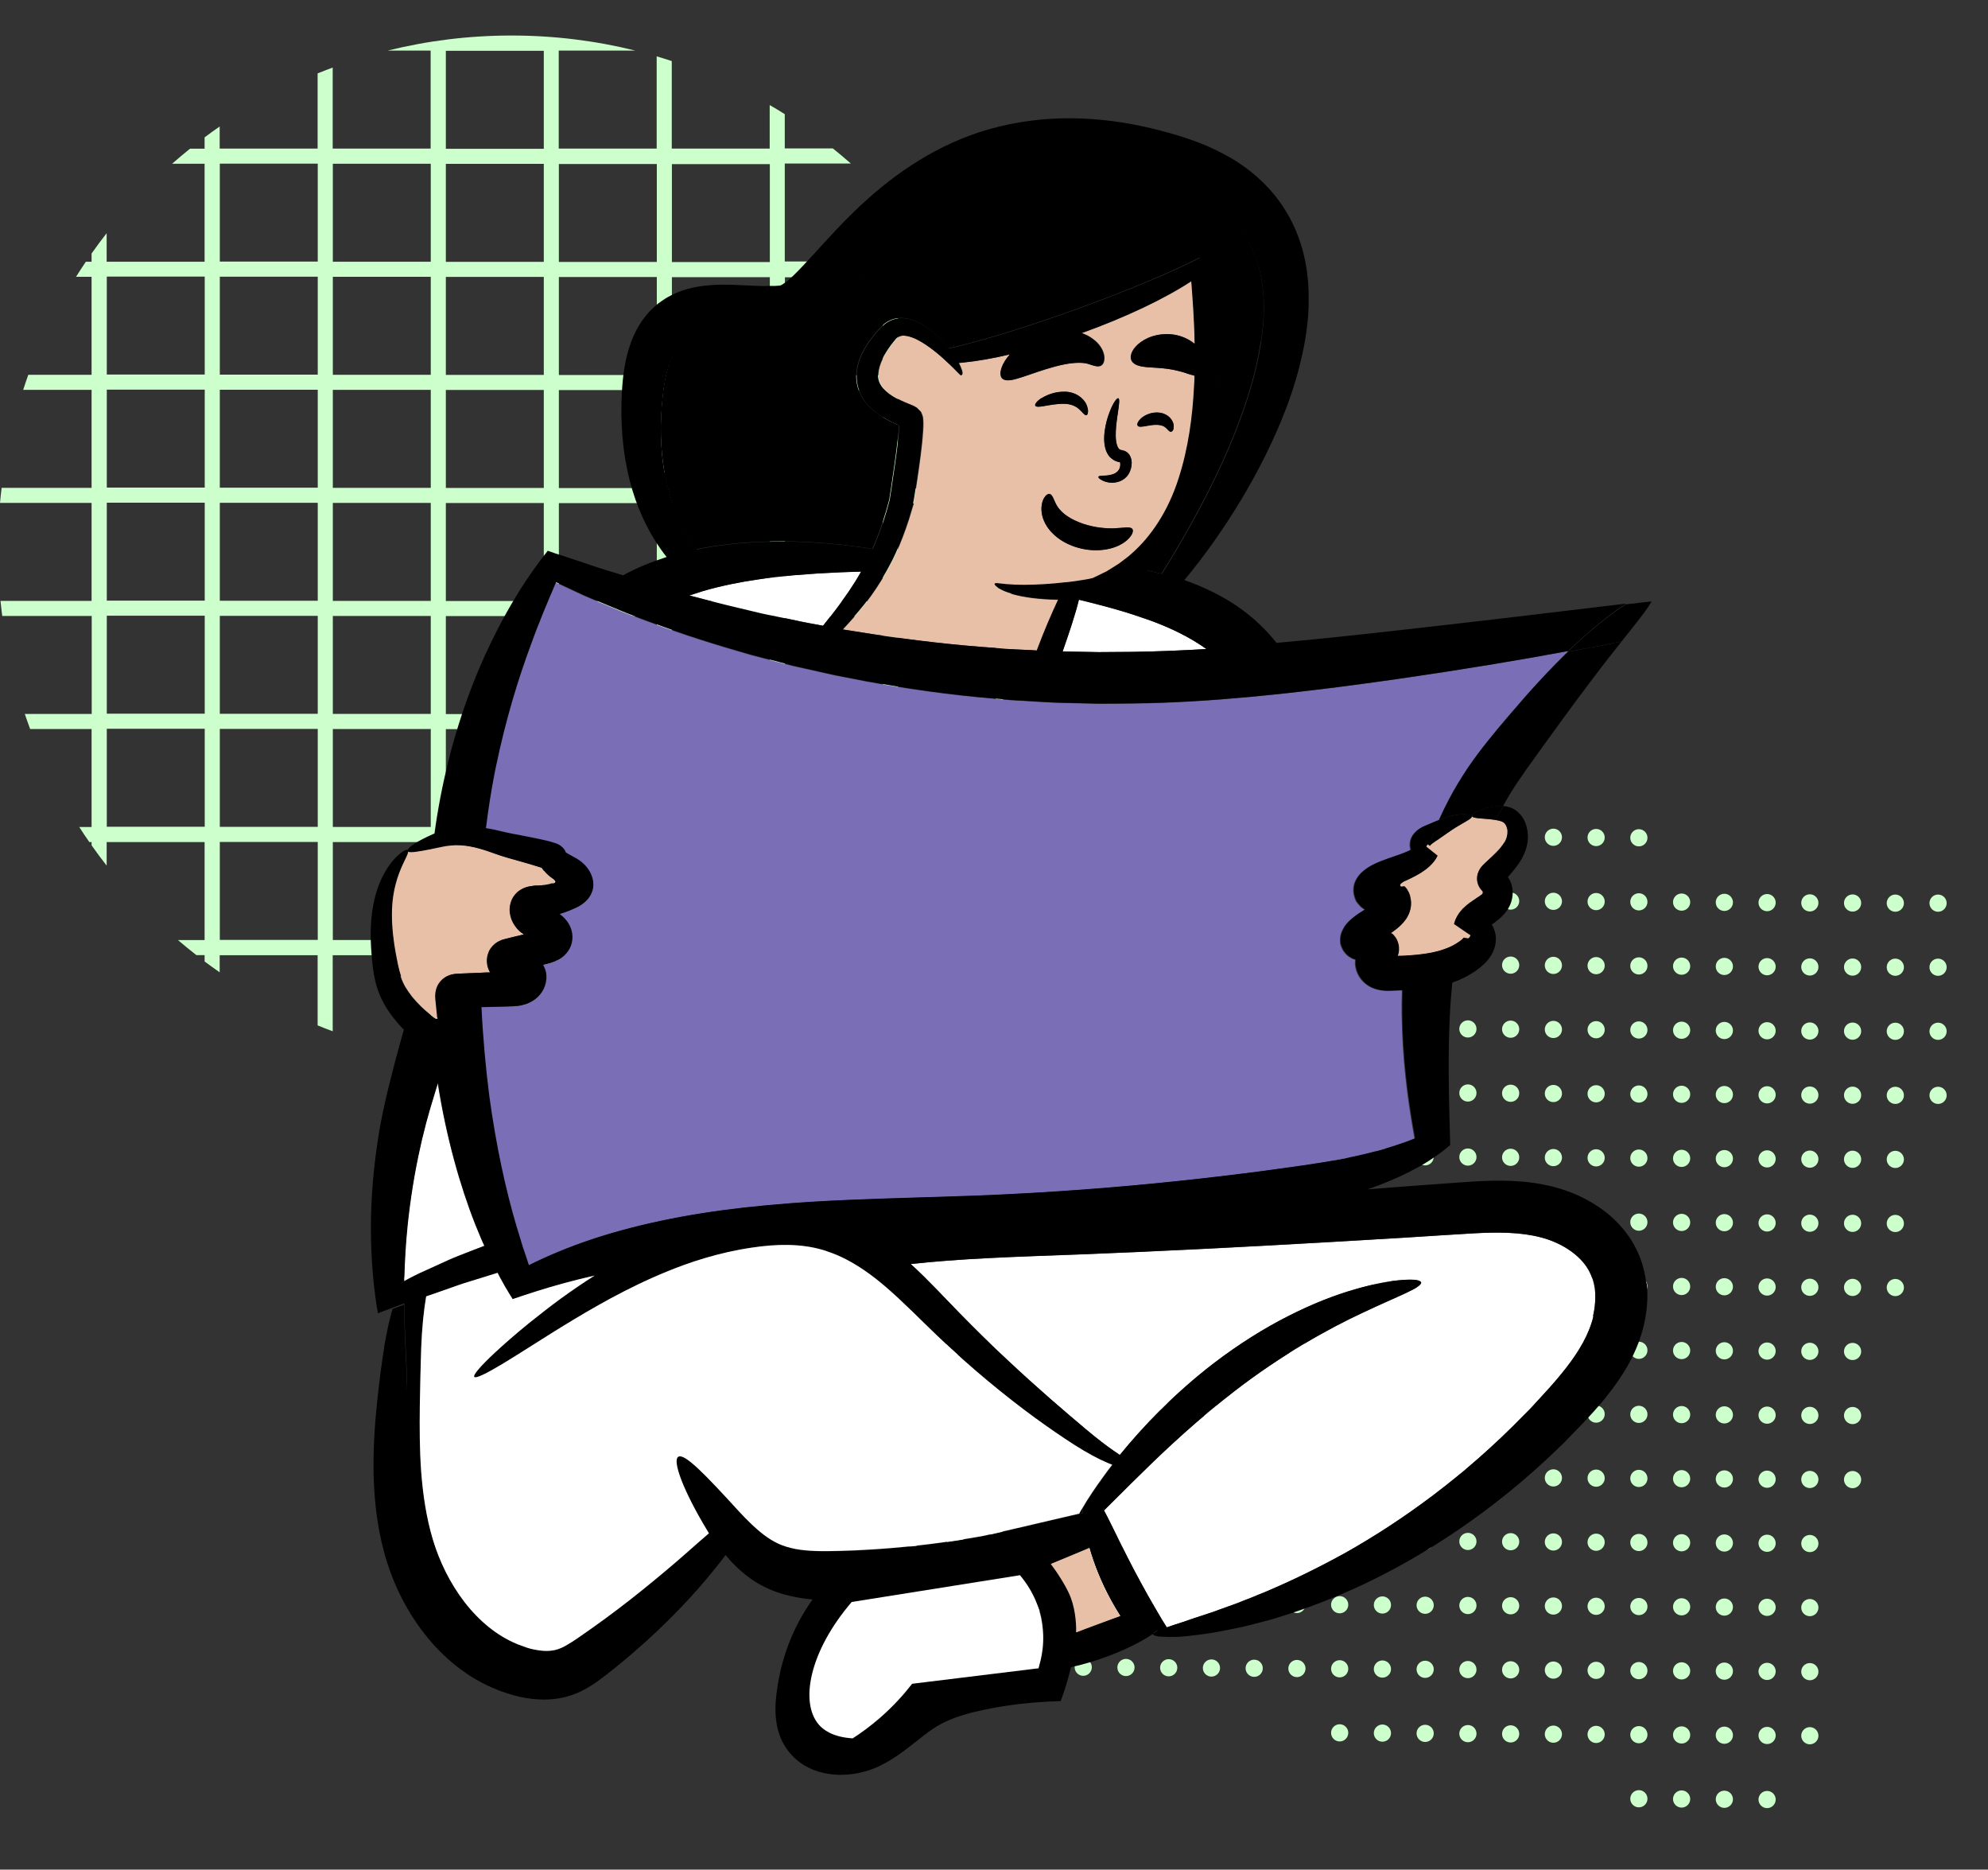 <?xml version="1.0" encoding="UTF-8"?>
<svg id="Calque_1" data-name="Calque 1" xmlns="http://www.w3.org/2000/svg" viewBox="0 0 159.54 150">
  <rect x="0" y="0" width="159.54" height="150" fill="#333333" stroke="none"/>
  <defs>
    <style>
      .cls-1 {
        fill: #fff;
      }

      .cls-2 {
        fill: #e8c0a8;
      }

      .cls-3 {
        fill: #7a6fb7;
      }

      .cls-4 {
        fill: #cfc;
      }

      .cls-5 {
        fill: none;
      }
    </style>
  </defs>
  <path class="cls-4" d="m73.21,129.27c-.38,0-.69-.31-.69-.69s.31-.69.69-.69.69.31.69.69-.31.69-.69.69Zm0-5.14c-.38,0-.69-.31-.69-.69s.31-.69.69-.69.69.31.69.69-.31.69-.69.69Zm0-5.14c-.38,0-.69-.31-.69-.69s.31-.69.69-.69.69.31.69.69-.31.69-.69.69Zm3.43,10.28c-.38,0-.69-.31-.69-.69s.31-.69.69-.69.69.31.69.69-.31.69-.69.69Zm0-5.14c-.38,0-.69-.31-.69-.69s.31-.69.69-.69.69.31.69.69-.31.69-.69.69Zm0-5.14c-.38,0-.69-.31-.69-.69s.31-.69.69-.69.69.31.69.69-.31.69-.69.69Zm0-5.14c-.38,0-.69-.31-.69-.69s.31-.69.69-.69.69.31.69.69-.31.69-.69.69Zm0-5.14c-.38,0-.69-.31-.69-.69s.31-.69.69-.69.69.31.69.69-.31.69-.69.69Zm0-5.14c-.38,0-.69-.31-.69-.69s.31-.69.69-.69.69.31.69.69-.31.69-.69.69Zm0-5.14c-.38,0-.69-.31-.69-.69s.31-.69.69-.69.69.31.69.69-.31.69-.69.69Zm3.43,30.85c-.38,0-.69-.31-.69-.69s.31-.69.69-.69.69.31.69.69-.31.69-.69.69Zm0-5.14c-.38,0-.69-.31-.69-.69s.31-.69.69-.69.69.31.69.69-.31.69-.69.69Zm0-5.14c-.38,0-.69-.31-.69-.69s.31-.69.69-.69.69.31.69.69-.31.69-.69.69Zm0-5.14c-.38,0-.69-.31-.69-.69s.31-.69.69-.69.69.31.69.69-.31.69-.69.69Zm0-5.14c-.38,0-.69-.31-.69-.69s.31-.69.69-.69.69.31.69.69-.31.69-.69.69Zm0-5.14c-.38,0-.69-.31-.69-.69s.31-.69.69-.69.69.31.69.69-.31.69-.69.69Zm0-5.14c-.38,0-.69-.31-.69-.69s.31-.69.69-.69.69.31.69.69-.31.69-.69.69Zm0-5.14c-.38,0-.69-.31-.69-.69s.31-.69.69-.69.69.31.69.69-.31.69-.69.69Zm0-5.14c-.38,0-.69-.31-.69-.69s.31-.69.69-.69.69.31.69.69-.31.69-.69.69Zm0-5.14c-.38,0-.69-.31-.69-.69s.31-.69.69-.69.69.31.69.69-.31.69-.69.69Zm3.43,51.41c-.38,0-.69-.31-.69-.69s.31-.69.69-.69.69.31.69.69-.31.69-.69.69Zm0-5.14c-.38,0-.69-.31-.69-.69s.31-.69.69-.69.69.31.69.69-.31.69-.69.69Zm0-5.14c-.38,0-.69-.31-.69-.69s.31-.69.69-.69.69.31.69.69-.31.69-.69.69Zm0-5.14c-.38,0-.69-.31-.69-.69s.31-.69.69-.69.69.31.69.69-.31.69-.69.69Zm0-5.14c-.38,0-.69-.31-.69-.69s.31-.69.69-.69.69.31.69.69-.31.69-.69.69Zm0-5.14c-.38,0-.69-.31-.69-.69s.31-.69.69-.69.69.31.69.69-.31.69-.69.69Zm0-5.14c-.38,0-.69-.31-.69-.69s.31-.69.69-.69.69.31.69.69-.31.69-.69.69Zm0-5.14c-.38,0-.69-.31-.69-.69s.31-.69.69-.69.69.31.69.69-.31.69-.69.69Zm0-5.14c-.38,0-.69-.31-.69-.69s.31-.69.69-.69.69.31.69.69-.31.69-.69.69Zm0-5.14c-.38,0-.69-.31-.69-.69s.31-.69.69-.69.69.31.69.69-.31.69-.69.69Zm0-5.14c-.38,0-.69-.31-.69-.69s.31-.69.69-.69.69.31.69.69-.31.69-.69.69Zm0-5.14c-.38,0-.69-.31-.69-.69s.31-.69.69-.69.69.31.69.69-.31.69-.69.69Zm0-5.14c-.38,0-.69-.31-.69-.69s.31-.69.69-.69.69.31.69.69-.31.69-.69.69Zm0-5.14c-.38,0-.69-.31-.69-.69s.31-.69.69-.69.69.31.69.69-.31.69-.69.69Zm3.43,66.84c-.38,0-.69-.31-.69-.69s.31-.69.69-.69.69.31.69.69-.31.69-.69.69Zm0-5.14c-.38,0-.69-.31-.69-.69s.31-.69.69-.69.69.31.69.69-.31.69-.69.69Zm0-5.14c-.38,0-.69-.31-.69-.69s.31-.69.69-.69.69.31.69.69-.31.69-.69.69Zm0-5.14c-.38,0-.69-.31-.69-.69s.31-.69.69-.69.69.31.69.69-.31.69-.69.69Zm0-5.14c-.38,0-.69-.31-.69-.69s.31-.69.69-.69.69.31.69.69-.31.69-.69.69Zm0-5.14c-.38,0-.69-.31-.69-.69s.31-.69.69-.69.69.31.69.69-.31.69-.69.69Zm0-5.14c-.38,0-.69-.31-.69-.69s.31-.69.69-.69.69.31.69.69-.31.69-.69.69Zm0-5.14c-.38,0-.69-.31-.69-.69s.31-.69.69-.69.69.31.69.69-.31.69-.69.69Zm0-5.14c-.38,0-.69-.31-.69-.69s.31-.69.69-.69.69.31.69.69-.31.69-.69.69Zm0-5.14c-.38,0-.69-.31-.69-.69s.31-.69.69-.69.69.31.69.69-.31.69-.69.69Zm0-5.14c-.38,0-.69-.31-.69-.69s.31-.69.69-.69.69.31.69.69-.31.69-.69.69Zm0-5.14c-.38,0-.69-.31-.69-.69s.31-.69.69-.69.69.31.69.69-.31.69-.69.69Zm0-5.14c-.38,0-.69-.31-.69-.69s.31-.69.69-.69.69.31.69.69-.31.69-.69.69Zm0-5.14c-.38,0-.69-.31-.69-.69s.31-.69.69-.69.69.31.69.69-.31.69-.69.69Zm0-5.14c-.38,0-.69-.31-.69-.69s.31-.69.69-.69.69.31.69.69-.31.69-.69.69Zm3.43,71.98c-.38,0-.69-.31-.69-.69s.31-.69.69-.69.69.31.69.69-.31.69-.69.69Zm0-5.14c-.38,0-.69-.31-.69-.69s.31-.69.69-.69.69.31.69.69-.31.69-.69.69Zm0-5.14c-.38,0-.69-.31-.69-.69s.31-.69.69-.69.69.31.69.69-.31.69-.69.69Zm0-5.14c-.38,0-.69-.31-.69-.69s.31-.69.69-.69.69.31.69.69-.31.69-.69.69Zm0-5.14c-.38,0-.69-.31-.69-.69s.31-.69.69-.69.69.31.69.69-.31.69-.69.69Zm0-5.14c-.38,0-.69-.31-.69-.69s.31-.69.69-.69.69.31.69.69-.31.69-.69.69Zm0-5.14c-.38,0-.69-.31-.69-.69s.31-.69.69-.69.69.31.69.69-.31.69-.69.69Zm0-5.14c-.38,0-.69-.31-.69-.69s.31-.69.69-.69.69.31.69.69-.31.69-.69.69Zm0-5.14c-.38,0-.69-.31-.69-.69s.31-.69.69-.69.69.31.69.69-.31.69-.69.69Zm0-5.14c-.38,0-.69-.31-.69-.69s.31-.69.69-.69.69.31.69.69-.31.69-.69.69Zm0-5.14c-.38,0-.69-.31-.69-.69s.31-.69.69-.69.69.31.69.69-.31.69-.69.69Zm0-5.14c-.38,0-.69-.31-.69-.69s.31-.69.69-.69.69.31.69.69-.31.69-.69.69Zm0-5.14c-.38,0-.69-.31-.69-.69s.31-.69.69-.69.69.31.69.69-.31.69-.69.69Zm0-5.14c-.38,0-.69-.31-.69-.69s.31-.69.69-.69.69.31.69.69-.31.69-.69.69Zm0-5.14c-.38,0-.69-.31-.69-.69s.31-.69.69-.69.69.31.69.69-.31.69-.69.69Zm3.43,71.98c-.38,0-.69-.31-.69-.69s.31-.69.69-.69.69.31.69.69-.31.69-.69.69Zm0-5.14c-.38,0-.69-.31-.69-.69s.31-.69.69-.69.69.31.69.69-.31.69-.69.69Zm0-5.14c-.38,0-.69-.31-.69-.69s.31-.69.69-.69.69.31.69.69-.31.69-.69.69Zm0-5.14c-.38,0-.69-.31-.69-.69s.31-.69.69-.69.69.31.69.69-.31.69-.69.69Zm0-5.14c-.38,0-.69-.31-.69-.69s.31-.69.69-.69.69.31.69.69-.31.69-.69.69Zm0-5.14c-.38,0-.69-.31-.69-.69s.31-.69.69-.69.69.31.69.69-.31.69-.69.69Zm0-5.14c-.38,0-.69-.31-.69-.69s.31-.69.69-.69.69.31.69.69-.31.69-.69.69Zm0-5.14c-.38,0-.69-.31-.69-.69s.31-.69.69-.69.69.31.69.69-.31.69-.69.69Zm0-5.14c-.38,0-.69-.31-.69-.69s.31-.69.69-.69.69.31.69.69-.31.69-.69.69Zm0-5.14c-.38,0-.69-.31-.69-.69s.31-.69.69-.69.69.31.69.69-.31.69-.69.69Zm0-5.14c-.38,0-.69-.31-.69-.69s.31-.69.69-.69.69.31.69.69-.31.69-.69.69Zm0-5.14c-.38,0-.69-.31-.69-.69s.31-.69.69-.69.69.31.69.69-.31.69-.69.69Zm0-5.14c-.38,0-.69-.31-.69-.69s.31-.69.69-.69.69.31.69.69-.31.69-.69.69Zm0-5.14c-.38,0-.69-.31-.69-.69s.31-.69.69-.69.69.31.69.69-.31.69-.69.69Zm0-5.14c-.38,0-.69-.31-.69-.69s.31-.69.69-.69.69.31.69.69-.31.69-.69.69Zm3.43,71.98c-.38,0-.69-.31-.69-.69s.31-.69.69-.69.69.31.69.69-.31.69-.69.69Zm0-5.14c-.38,0-.69-.31-.69-.69s.31-.69.69-.69.69.31.69.69-.31.69-.69.69Zm0-5.14c-.38,0-.69-.31-.69-.69s.31-.69.69-.69.69.31.69.69-.31.69-.69.69Zm0-5.14c-.38,0-.69-.31-.69-.69s.31-.69.69-.69.69.31.69.69-.31.69-.69.69Zm0-5.14c-.38,0-.69-.31-.69-.69s.31-.69.69-.69.69.31.69.69-.31.69-.69.69Zm0-5.14c-.38,0-.69-.31-.69-.69s.31-.69.69-.69.69.31.69.69-.31.69-.69.69Zm0-5.14c-.38,0-.69-.31-.69-.69s.31-.69.69-.69.69.31.69.69-.31.69-.69.69Zm0-5.14c-.38,0-.69-.31-.69-.69s.31-.69.69-.69.69.31.69.69-.31.69-.69.69Zm0-5.14c-.38,0-.69-.31-.69-.69s.31-.69.69-.69.69.31.69.69-.31.69-.69.69Zm0-5.14c-.38,0-.69-.31-.69-.69s.31-.69.69-.69.69.31.69.69-.31.69-.69.69Zm0-5.14c-.38,0-.69-.31-.69-.69s.31-.69.69-.69.69.31.69.69-.31.69-.69.69Zm0-5.14c-.38,0-.69-.31-.69-.69s.31-.69.69-.69.69.31.69.69-.31.69-.69.69Zm0-5.14c-.38,0-.69-.31-.69-.69s.31-.69.69-.69.69.31.69.69-.31.69-.69.69Zm0-5.14c-.38,0-.69-.31-.69-.69s.31-.69.69-.69.69.31.69.69-.31.69-.69.69Zm0-5.14c-.38,0-.69-.31-.69-.69s.31-.69.69-.69.69.31.69.69-.31.69-.69.69Zm3.43,71.98c-.38,0-.69-.31-.69-.69s.31-.69.69-.69.69.31.69.69-.31.69-.69.69Zm0-5.14c-.38,0-.69-.31-.69-.69s.31-.69.69-.69.69.31.69.69-.31.69-.69.69Zm0-5.14c-.38,0-.69-.31-.69-.69s.31-.69.69-.69.69.31.69.69-.31.69-.69.69Zm0-5.14c-.38,0-.69-.31-.69-.69s.31-.69.69-.69.69.31.69.69-.31.69-.69.69Zm0-5.14c-.38,0-.69-.31-.69-.69s.31-.69.69-.69.69.31.69.69-.31.69-.69.69Zm0-5.14c-.38,0-.69-.31-.69-.69s.31-.69.69-.69.69.31.69.69-.31.69-.69.69Zm0-5.14c-.38,0-.69-.31-.69-.69s.31-.69.69-.69.69.31.69.69-.31.69-.69.69Zm0-5.14c-.38,0-.69-.31-.69-.69s.31-.69.69-.69.69.31.69.69-.31.69-.69.69Zm0-5.14c-.38,0-.69-.31-.69-.69s.31-.69.69-.69.69.31.69.69-.31.69-.69.69Zm0-5.14c-.38,0-.69-.31-.69-.69s.31-.69.69-.69.69.31.69.69-.31.69-.69.69Zm0-5.14c-.38,0-.69-.31-.69-.69s.31-.69.69-.69.69.31.69.69-.31.69-.69.69Zm0-5.14c-.38,0-.69-.31-.69-.69s.31-.69.69-.69.69.31.69.69-.31.69-.69.69Zm0-5.14c-.38,0-.69-.31-.69-.69s.31-.69.69-.69.69.31.69.69-.31.69-.69.69Zm0-5.14c-.38,0-.69-.31-.69-.69s.31-.69.69-.69.69.31.69.69-.31.69-.69.69Zm0-5.14c-.38,0-.69-.31-.69-.69s.31-.69.69-.69.69.31.69.69-.31.69-.69.69Zm3.43,71.98c-.38,0-.69-.31-.69-.69s.31-.69.69-.69.69.31.69.69-.31.69-.69.69Zm0-5.14c-.38,0-.69-.31-.69-.69s.31-.69.69-.69.69.31.69.69-.31.69-.69.69Zm0-5.14c-.38,0-.69-.31-.69-.69s.31-.69.69-.69.69.31.69.69-.31.69-.69.69Zm0-5.14c-.38,0-.69-.31-.69-.69s.31-.69.69-.69.69.31.69.69-.31.69-.69.69Zm0-5.14c-.38,0-.69-.31-.69-.69s.31-.69.69-.69.69.31.69.69-.31.69-.69.69Zm0-5.14c-.38,0-.69-.31-.69-.69s.31-.69.69-.69.69.31.69.69-.31.69-.69.69Zm0-5.14c-.38,0-.69-.31-.69-.69s.31-.69.69-.69.69.31.69.69-.31.69-.69.69Zm0-5.14c-.38,0-.69-.31-.69-.69s.31-.69.69-.69.69.31.69.69-.31.69-.69.69Zm0-5.14c-.38,0-.69-.31-.69-.69s.31-.69.69-.69.69.31.69.69-.31.69-.69.69Zm0-5.14c-.38,0-.69-.31-.69-.69s.31-.69.69-.69.69.31.69.69-.31.69-.69.69Zm0-5.14c-.38,0-.69-.31-.69-.69s.31-.69.69-.69.69.31.69.69-.31.69-.69.69Zm0-5.14c-.38,0-.69-.31-.69-.69s.31-.69.69-.69.69.31.69.69-.31.69-.69.69Zm0-5.14c-.38,0-.69-.31-.69-.69s.31-.69.69-.69.69.31.69.69-.31.69-.69.69Zm0-5.14c-.38,0-.69-.31-.69-.69s.31-.69.69-.69.69.31.69.69-.31.69-.69.69Zm0-5.14c-.38,0-.69-.31-.69-.69s.31-.69.69-.69.69.31.69.69-.31.69-.69.69Zm3.43,77.12c-.38,0-.69-.31-.69-.69s.31-.69.69-.69.69.31.69.69-.31.69-.69.69Zm0-5.14c-.38,0-.69-.31-.69-.69s.31-.69.69-.69.69.31.69.69-.31.69-.69.69Zm0-5.14c-.38,0-.69-.31-.69-.69s.31-.69.69-.69.69.31.69.69-.31.69-.69.69Zm0-5.14c-.38,0-.69-.31-.69-.69s.31-.69.69-.69.69.31.69.69-.31.69-.69.69Zm0-5.14c-.38,0-.69-.31-.69-.69s.31-.69.69-.69.69.31.69.69-.31.69-.69.69Zm0-5.14c-.38,0-.69-.31-.69-.69s.31-.69.69-.69.69.31.69.69-.31.69-.69.69Zm0-5.14c-.38,0-.69-.31-.69-.69s.31-.69.69-.69.69.31.69.69-.31.69-.69.69Zm0-5.14c-.38,0-.69-.31-.69-.69s.31-.69.69-.69.69.31.69.69-.31.69-.69.69Zm0-5.14c-.38,0-.69-.31-.69-.69s.31-.69.69-.69.69.31.69.69-.31.69-.69.69Zm0-5.14c-.38,0-.69-.31-.69-.69s.31-.69.69-.69.69.31.69.69-.31.69-.69.69Zm0-5.14c-.38,0-.69-.31-.69-.69s.31-.69.69-.69.69.31.69.69-.31.69-.69.69Zm0-5.14c-.38,0-.69-.31-.69-.69s.31-.69.69-.69.69.31.69.69-.31.69-.69.69Zm0-5.14c-.38,0-.69-.31-.69-.69s.31-.69.69-.69.69.31.69.69-.31.69-.69.69Zm0-5.14c-.38,0-.69-.31-.69-.69s.31-.69.69-.69.69.31.69.69-.31.69-.69.69Zm0-5.14c-.38,0-.69-.31-.69-.69s.31-.69.69-.69.69.31.69.69-.31.69-.69.69Zm0-5.14c-.38,0-.69-.31-.69-.69s.31-.69.69-.69.69.31.69.69-.31.69-.69.69Zm3.43,77.12c-.38,0-.69-.31-.69-.69s.31-.69.69-.69.69.31.69.69-.31.69-.69.69Zm0-5.14c-.38,0-.69-.31-.69-.69s.31-.69.69-.69.69.31.69.69-.31.69-.69.69Zm0-5.14c-.38,0-.69-.31-.69-.69s.31-.69.69-.69.69.31.69.69-.31.69-.69.69Zm0-5.14c-.38,0-.69-.31-.69-.69s.31-.69.69-.69.69.31.69.69-.31.69-.69.69Zm0-5.14c-.38,0-.69-.31-.69-.69s.31-.69.69-.69.69.31.69.69-.31.69-.69.69Zm0-5.14c-.38,0-.69-.31-.69-.69s.31-.69.69-.69.69.31.69.69-.31.69-.69.69Zm0-5.14c-.38,0-.69-.31-.69-.69s.31-.69.69-.69.69.31.69.69-.31.69-.69.69Zm0-5.14c-.38,0-.69-.31-.69-.69s.31-.69.69-.69.69.31.69.69-.31.69-.69.69Zm0-5.14c-.38,0-.69-.31-.69-.69s.31-.69.69-.69.69.31.69.69-.31.69-.69.69Zm0-5.14c-.38,0-.69-.31-.69-.69s.31-.69.69-.69.69.31.69.69-.31.69-.69.69Zm0-5.14c-.38,0-.69-.31-.69-.69s.31-.69.69-.69.69.31.69.69-.31.69-.69.69Zm0-5.14c-.38,0-.69-.31-.69-.69s.31-.69.69-.69.69.31.69.69-.31.69-.69.69Zm0-5.14c-.38,0-.69-.31-.69-.69s.31-.69.69-.69.69.31.69.69-.31.69-.69.69Zm0-5.14c-.38,0-.69-.31-.69-.69s.31-.69.69-.69.69.31.69.69-.31.69-.69.69Zm0-5.14c-.38,0-.69-.31-.69-.69s.31-.69.69-.69.69.31.69.69-.31.69-.69.69Zm3.43,71.98c-.38,0-.69-.31-.69-.69s.31-.69.69-.69.69.31.69.69-.31.69-.69.69Zm0-5.14c-.38,0-.69-.31-.69-.69s.31-.69.69-.69.69.31.69.69-.31.69-.69.69Zm0-5.14c-.38,0-.69-.31-.69-.69s.31-.69.69-.69.69.31.69.69-.31.69-.69.69Zm0-5.14c-.38,0-.69-.31-.69-.69s.31-.69.69-.69.69.31.69.69-.31.69-.69.69Zm0-5.14c-.38,0-.69-.31-.69-.69s.31-.69.69-.69.69.31.69.69-.31.69-.69.69Zm0-5.14c-.38,0-.69-.31-.69-.69s.31-.69.69-.69.69.31.69.69-.31.69-.69.69Zm0-5.14c-.38,0-.69-.31-.69-.69s.31-.69.69-.69.69.31.69.69-.31.69-.69.69Zm0-5.14c-.38,0-.69-.31-.69-.69s.31-.69.69-.69.69.31.69.69-.31.69-.69.69Zm0-5.14c-.38,0-.69-.31-.69-.69s.31-.69.69-.69.69.31.69.69-.31.69-.69.69Zm0-5.14c-.38,0-.69-.31-.69-.69s.31-.69.69-.69.69.31.69.69-.31.69-.69.69Zm0-5.14c-.38,0-.69-.31-.69-.69s.31-.69.69-.69.69.31.69.69-.31.69-.69.69Zm0-5.14c-.38,0-.69-.31-.69-.69s.31-.69.69-.69.69.31.69.69-.31.69-.69.69Zm0-5.14c-.38,0-.69-.31-.69-.69s.31-.69.69-.69.69.31.69.69-.31.69-.69.69Zm0-5.14c-.38,0-.69-.31-.69-.69s.31-.69.69-.69.69.31.69.69-.31.69-.69.69Zm0-5.14c-.38,0-.69-.31-.69-.69s.31-.69.69-.69.69.31.69.69-.31.69-.69.69Zm3.43,71.98c-.38,0-.69-.31-.69-.69s.31-.69.69-.69.69.31.69.69-.31.69-.69.69Zm0-5.14c-.38,0-.69-.31-.69-.69s.31-.69.69-.69.69.31.69.69-.31.69-.69.69Zm0-5.14c-.38,0-.69-.31-.69-.69s.31-.69.69-.69.69.31.69.69-.31.69-.69.69Zm0-5.14c-.38,0-.69-.31-.69-.69s.31-.69.69-.69.69.31.69.69-.31.69-.69.69Zm0-5.14c-.38,0-.69-.31-.69-.69s.31-.69.69-.69.69.31.69.69-.31.69-.69.69Zm0-5.14c-.38,0-.69-.31-.69-.69s.31-.69.69-.69.69.31.69.69-.31.69-.69.69Zm0-5.14c-.38,0-.69-.31-.69-.69s.31-.69.69-.69.69.31.69.69-.31.69-.69.69Zm0-5.14c-.38,0-.69-.31-.69-.69s.31-.69.69-.69.69.31.69.69-.31.69-.69.69Zm0-5.14c-.38,0-.69-.31-.69-.69s.31-.69.69-.69.69.31.69.69-.31.69-.69.69Zm0-5.14c-.38,0-.69-.31-.69-.69s.31-.69.69-.69.69.31.69.69-.31.69-.69.69Zm0-5.14c-.38,0-.69-.31-.69-.69s.31-.69.69-.69.69.31.69.69-.31.69-.69.69Zm0-5.14c-.38,0-.69-.31-.69-.69s.31-.69.69-.69.69.31.69.69-.31.69-.69.69Zm0-5.14c-.38,0-.69-.31-.69-.69s.31-.69.69-.69.69.31.69.69-.31.69-.69.69Zm0-5.14c-.38,0-.69-.31-.69-.69s.31-.69.69-.69.69.31.69.69-.31.69-.69.69Zm0-5.14c-.38,0-.69-.31-.69-.69s.31-.69.69-.69.69.31.69.69-.31.69-.69.69Zm3.43,71.98c-.38,0-.69-.31-.69-.69s.31-.69.69-.69.69.31.69.69-.31.69-.69.69Zm0-5.14c-.38,0-.69-.31-.69-.69s.31-.69.69-.69.69.31.69.69-.31.69-.69.69Zm0-5.14c-.38,0-.69-.31-.69-.69s.31-.69.69-.69.69.31.69.69-.31.69-.69.69Zm0-5.14c-.38,0-.69-.31-.69-.69s.31-.69.69-.69.69.31.69.69-.31.69-.69.69Zm0-5.14c-.38,0-.69-.31-.69-.69s.31-.69.69-.69.69.31.69.69-.31.69-.69.69Zm0-5.14c-.38,0-.69-.31-.69-.69s.31-.69.69-.69.69.31.69.69-.31.69-.69.69Zm0-5.14c-.38,0-.69-.31-.69-.69s.31-.69.69-.69.69.31.69.69-.31.69-.69.69Zm0-5.14c-.38,0-.69-.31-.69-.69s.31-.69.69-.69.69.31.69.69-.31.69-.69.69Zm0-5.14c-.38,0-.69-.31-.69-.69s.31-.69.69-.69.69.31.69.69-.31.69-.69.69Zm0-5.14c-.38,0-.69-.31-.69-.69s.31-.69.69-.69.69.31.69.69-.31.69-.69.69Zm0-5.14c-.38,0-.69-.31-.69-.69s.31-.69.69-.69.69.31.69.69-.31.69-.69.69Zm0-5.14c-.38,0-.69-.31-.69-.69s.31-.69.69-.69.69.31.69.69-.31.69-.69.69Zm0-5.14c-.38,0-.69-.31-.69-.69s.31-.69.69-.69.69.31.69.69-.31.69-.69.69Zm0-5.14c-.38,0-.69-.31-.69-.69s.31-.69.69-.69.69.31.69.69-.31.69-.69.69Zm0-5.14c-.38,0-.69-.31-.69-.69s.31-.69.69-.69.69.31.69.69-.31.69-.69.69Zm3.43,71.98c-.38,0-.69-.31-.69-.69s.31-.69.69-.69.69.31.69.69-.31.69-.69.69Zm0-5.14c-.38,0-.69-.31-.69-.69s.31-.69.69-.69.69.31.69.69-.31.69-.69.69Zm0-5.14c-.38,0-.69-.31-.69-.69s.31-.69.69-.69.69.31.69.69-.31.69-.69.69Zm0-5.14c-.38,0-.69-.31-.69-.69s.31-.69.69-.69.69.31.69.69-.31.69-.69.69Zm0-5.14c-.38,0-.69-.31-.69-.69s.31-.69.69-.69.69.31.69.69-.31.69-.69.69Zm0-5.14c-.38,0-.69-.31-.69-.69s.31-.69.69-.69.69.31.69.69-.31.69-.69.69Zm0-5.14c-.38,0-.69-.31-.69-.69s.31-.69.69-.69.69.31.69.69-.31.69-.69.69Zm0-5.14c-.38,0-.69-.31-.69-.69s.31-.69.69-.69.69.31.69.69-.31.69-.69.69Zm0-5.14c-.38,0-.69-.31-.69-.69s.31-.69.69-.69.69.31.69.69-.31.69-.69.69Zm0-5.14c-.38,0-.69-.31-.69-.69s.31-.69.69-.69.69.31.69.69-.31.69-.69.69Zm0-5.14c-.38,0-.69-.31-.69-.69s.31-.69.69-.69.69.31.69.69-.31.69-.69.69Zm0-5.14c-.38,0-.69-.31-.69-.69s.31-.69.69-.69.69.31.69.69-.31.69-.69.69Zm0-5.14c-.38,0-.69-.31-.69-.69s.31-.69.69-.69.69.31.69.69-.31.69-.69.69Zm0-5.14c-.38,0-.69-.31-.69-.69s.31-.69.69-.69.69.31.69.69-.31.69-.69.69Zm0-5.14c-.38,0-.69-.31-.69-.69s.31-.69.69-.69.69.31.69.69-.31.69-.69.69Zm3.43,71.98c-.38,0-.69-.31-.69-.69s.31-.69.69-.69.69.31.69.69-.31.69-.69.69Zm0-5.14c-.38,0-.69-.31-.69-.69s.31-.69.69-.69.69.31.69.69-.31.69-.69.69Zm0-5.14c-.38,0-.69-.31-.69-.69s.31-.69.69-.69.69.31.69.69-.31.69-.69.69Zm0-5.14c-.38,0-.69-.31-.69-.69s.31-.69.69-.69.69.31.69.69-.31.69-.69.69Zm0-5.14c-.38,0-.69-.31-.69-.69s.31-.69.69-.69.69.31.69.69-.31.69-.69.69Zm0-5.14c-.38,0-.69-.31-.69-.69s.31-.69.69-.69.69.31.69.69-.31.69-.69.69Zm0-5.14c-.38,0-.69-.31-.69-.69s.31-.69.69-.69.69.31.69.69-.31.69-.69.69Zm0-5.14c-.38,0-.69-.31-.69-.69s.31-.69.69-.69.69.31.69.69-.31.69-.69.69Zm0-5.14c-.38,0-.69-.31-.69-.69s.31-.69.69-.69.69.31.69.69-.31.69-.69.69Zm0-5.14c-.38,0-.69-.31-.69-.69s.31-.69.69-.69.69.31.69.69-.31.69-.69.69Zm0-5.14c-.38,0-.69-.31-.69-.69s.31-.69.69-.69.69.31.69.69-.31.69-.69.69Zm0-5.14c-.38,0-.69-.31-.69-.69s.31-.69.69-.69.69.31.69.69-.31.69-.69.69Zm0-5.14c-.38,0-.69-.31-.69-.69s.31-.69.69-.69.69.31.69.69-.31.69-.69.69Zm0-5.14c-.38,0-.69-.31-.69-.69s.31-.69.69-.69.69.31.69.69-.31.69-.69.69Zm0-5.14c-.38,0-.69-.31-.69-.69s.31-.69.69-.69.69.31.69.69-.31.69-.69.69Zm3.43,77.12c-.38,0-.69-.31-.69-.69s.31-.69.69-.69.69.31.69.69-.31.69-.69.69Zm0-5.14c-.38,0-.69-.31-.69-.69s.31-.69.69-.69.69.31.69.69-.31.69-.69.69Zm0-5.14c-.38,0-.69-.31-.69-.69s.31-.69.69-.69.69.31.69.69-.31.69-.69.69Zm0-5.14c-.38,0-.69-.31-.69-.69s.31-.69.69-.69.69.31.69.69-.31.69-.69.69Zm0-5.14c-.38,0-.69-.31-.69-.69s.31-.69.69-.69.69.31.69.69-.31.69-.69.69Zm0-5.14c-.38,0-.69-.31-.69-.69s.31-.69.69-.69.69.31.69.69-.31.69-.69.69Zm0-5.14c-.38,0-.69-.31-.69-.69s.31-.69.69-.69.69.31.69.69-.31.69-.69.69Zm0-5.14c-.38,0-.69-.31-.69-.69s.31-.69.69-.69.69.31.69.69-.31.69-.69.69Zm0-5.14c-.38,0-.69-.31-.69-.69s.31-.69.69-.69.69.31.69.69-.31.69-.69.69Zm0-5.14c-.38,0-.69-.31-.69-.69s.31-.69.69-.69.69.31.69.69-.31.69-.69.69Zm0-5.14c-.38,0-.69-.31-.69-.69s.31-.69.69-.69.69.31.69.69-.31.69-.69.69Zm0-5.14c-.38,0-.69-.31-.69-.69s.31-.69.69-.69.69.31.69.69-.31.69-.69.69Zm0-5.14c-.38,0-.69-.31-.69-.69s.31-.69.69-.69.69.31.69.69-.31.69-.69.69Zm0-5.14c-.38,0-.69-.31-.69-.69s.31-.69.69-.69.69.31.69.69-.31.69-.69.69Zm0-5.14c-.38,0-.69-.31-.69-.69s.31-.69.69-.69.69.31.69.69-.31.69-.69.69Zm0-5.14c-.38,0-.69-.31-.69-.69s.31-.69.69-.69.69.31.69.69-.31.69-.69.69Zm3.43,77.12c-.38,0-.69-.31-.69-.69s.31-.69.69-.69.69.31.69.69-.31.69-.69.69Zm0-5.14c-.38,0-.69-.31-.69-.69s.31-.69.69-.69.69.31.69.69-.31.69-.69.69Zm0-5.14c-.38,0-.69-.31-.69-.69s.31-.69.69-.69.69.31.69.69-.31.69-.69.69Zm0-5.14c-.38,0-.69-.31-.69-.69s.31-.69.69-.69.69.31.69.69-.31.69-.69.69Zm0-5.14c-.38,0-.69-.31-.69-.69s.31-.69.69-.69.69.31.69.69-.31.69-.69.69Zm0-5.14c-.38,0-.69-.31-.69-.69s.31-.69.69-.69.69.31.69.69-.31.69-.69.69Zm0-5.14c-.38,0-.69-.31-.69-.69s.31-.69.69-.69.69.31.69.69-.31.69-.69.69Zm0-5.14c-.38,0-.69-.31-.69-.69s.31-.69.69-.69.69.31.69.69-.31.69-.69.69Zm0-5.14c-.38,0-.69-.31-.69-.69s.31-.69.69-.69.69.31.69.69-.31.69-.69.69Zm0-5.14c-.38,0-.69-.31-.69-.69s.31-.69.69-.69.69.31.69.69-.31.69-.69.69Zm0-5.14c-.38,0-.69-.31-.69-.69s.31-.69.69-.69.69.31.69.69-.31.69-.69.69Zm0-5.14c-.38,0-.69-.31-.69-.69s.31-.69.69-.69.69.31.69.69-.31.69-.69.69Zm0-5.14c-.38,0-.69-.31-.69-.69s.31-.69.69-.69.69.31.69.69-.31.69-.69.69Zm0-5.14c-.38,0-.69-.31-.69-.69s.31-.69.69-.69.69.31.69.69-.31.69-.69.69Zm0-5.14c-.38,0-.69-.31-.69-.69s.31-.69.69-.69.69.31.69.69-.31.69-.69.69Zm3.43,71.98c-.38,0-.69-.31-.69-.69s.31-.69.69-.69.69.31.69.69-.31.69-.69.69Zm0-5.14c-.38,0-.69-.31-.69-.69s.31-.69.69-.69.69.31.69.69-.31.69-.69.69Zm0-5.14c-.38,0-.69-.31-.69-.69s.31-.69.69-.69.69.31.69.69-.31.69-.69.69Zm0-5.14c-.38,0-.69-.31-.69-.69s.31-.69.69-.69.69.31.69.69-.31.69-.69.69Zm0-5.14c-.38,0-.69-.31-.69-.69s.31-.69.69-.69.69.31.69.69-.31.69-.69.69Zm0-5.14c-.38,0-.69-.31-.69-.69s.31-.69.69-.69.69.31.69.69-.31.69-.69.69Zm0-5.14c-.38,0-.69-.31-.69-.69s.31-.69.69-.69.69.31.69.69-.31.69-.69.69Zm0-5.14c-.38,0-.69-.31-.69-.69s.31-.69.69-.69.69.31.69.69-.31.69-.69.69Zm0-5.14c-.38,0-.69-.31-.69-.69s.31-.69.69-.69.69.31.69.69-.31.69-.69.69Zm0-5.14c-.38,0-.69-.31-.69-.69s.31-.69.69-.69.69.31.69.69-.31.69-.69.69Zm0-5.14c-.38,0-.69-.31-.69-.69s.31-.69.69-.69.69.31.69.69-.31.69-.69.69Zm0-5.14c-.38,0-.69-.31-.69-.69s.31-.69.69-.69.69.31.69.69-.31.69-.69.69Zm0-5.14c-.38,0-.69-.31-.69-.69s.31-.69.69-.69.69.31.69.69-.31.69-.69.69Zm0-5.14c-.38,0-.69-.31-.69-.69s.31-.69.69-.69.69.31.69.69-.31.69-.69.69Zm0-5.14c-.38,0-.69-.31-.69-.69s.31-.69.69-.69.69.31.69.69-.31.69-.69.69Zm3.43,71.98c-.38,0-.69-.31-.69-.69s.31-.69.69-.69.69.31.69.69-.31.69-.69.69Zm0-5.14c-.38,0-.69-.31-.69-.69s.31-.69.69-.69.69.31.69.69-.31.69-.69.69Zm0-5.14c-.38,0-.69-.31-.69-.69s.31-.69.69-.69.69.31.69.69-.31.69-.69.69Zm0-5.14c-.38,0-.69-.31-.69-.69s.31-.69.69-.69.69.31.69.69-.31.69-.69.69Zm0-5.14c-.38,0-.69-.31-.69-.69s.31-.69.69-.69.69.31.69.69-.31.69-.69.69Zm0-5.14c-.38,0-.69-.31-.69-.69s.31-.69.69-.69.69.31.69.69-.31.69-.69.69Zm0-5.14c-.38,0-.69-.31-.69-.69s.31-.69.69-.69.69.31.69.69-.31.69-.69.69Zm0-5.14c-.38,0-.69-.31-.69-.69s.31-.69.69-.69.69.31.69.69-.31.69-.69.69Zm0-5.14c-.38,0-.69-.31-.69-.69s.31-.69.69-.69.69.31.69.69-.31.69-.69.69Zm0-5.14c-.38,0-.69-.31-.69-.69s.31-.69.69-.69.69.31.69.69-.31.69-.69.69Zm0-5.14c-.38,0-.69-.31-.69-.69s.31-.69.69-.69.69.31.69.69-.31.69-.69.69Zm0-5.14c-.38,0-.69-.31-.69-.69s.31-.69.69-.69.69.31.69.69-.31.69-.69.69Zm0-5.14c-.38,0-.69-.31-.69-.69s.31-.69.69-.69.69.31.69.69-.31.69-.69.69Zm0-5.14c-.38,0-.69-.31-.69-.69s.31-.69.69-.69.69.31.69.69-.31.69-.69.69Zm0-5.14c-.38,0-.69-.31-.69-.69s.31-.69.69-.69.69.31.69.69-.31.69-.69.69Zm3.43,66.84c-.38,0-.69-.31-.69-.69s.31-.69.69-.69.69.31.69.69-.31.69-.69.69Zm0-5.14c-.38,0-.69-.31-.69-.69s.31-.69.69-.69.69.31.69.69-.31.69-.69.69Zm0-5.14c-.38,0-.69-.31-.69-.69s.31-.69.69-.69.69.31.69.69-.31.69-.69.69Zm0-5.14c-.38,0-.69-.31-.69-.69s.31-.69.69-.69.69.31.69.69-.31.69-.69.69Zm0-5.14c-.38,0-.69-.31-.69-.69s.31-.69.69-.69.69.31.69.69-.31.69-.69.69Zm0-5.14c-.38,0-.69-.31-.69-.69s.31-.69.69-.69.69.31.69.69-.31.69-.69.69Zm0-5.14c-.38,0-.69-.31-.69-.69s.31-.69.69-.69.69.31.69.69-.31.69-.69.69Zm0-5.14c-.38,0-.69-.31-.69-.69s.31-.69.69-.69.69.31.69.69-.31.69-.69.69Zm0-5.14c-.38,0-.69-.31-.69-.69s.31-.69.69-.69.69.31.69.69-.31.69-.69.69Zm0-5.14c-.38,0-.69-.31-.69-.69s.31-.69.69-.69.69.31.69.69-.31.69-.69.69Zm0-5.14c-.38,0-.69-.31-.69-.69s.31-.69.69-.69.69.31.69.69-.31.69-.69.69Zm0-5.14c-.38,0-.69-.31-.69-.69s.31-.69.69-.69.69.31.69.69-.31.69-.69.69Zm0-5.14c-.38,0-.69-.31-.69-.69s.31-.69.69-.69.69.31.69.69-.31.69-.69.69Zm0-5.14c-.38,0-.69-.31-.69-.69s.31-.69.69-.69.69.31.69.69-.31.69-.69.69Zm3.43,46.27c-.38,0-.69-.31-.69-.69s.31-.69.69-.69.69.31.69.69-.31.69-.69.69Zm0-5.14c-.38,0-.69-.31-.69-.69s.31-.69.69-.69.69.31.69.69-.31.69-.69.69Zm0-5.14c-.38,0-.69-.31-.69-.69s.31-.69.69-.69.69.31.69.69-.31.69-.69.69Zm0-5.14c-.38,0-.69-.31-.69-.69s.31-.69.69-.69.69.31.69.69-.31.69-.69.69Zm0-5.14c-.38,0-.69-.31-.69-.69s.31-.69.69-.69.69.31.69.69-.31.69-.69.69Zm0-5.14c-.38,0-.69-.31-.69-.69s.31-.69.69-.69.69.31.69.69-.31.69-.69.69Zm0-5.14c-.38,0-.69-.31-.69-.69s.31-.69.69-.69.69.31.69.69-.31.69-.69.69Zm0-5.14c-.38,0-.69-.31-.69-.69s.31-.69.69-.69.69.31.69.69-.31.69-.69.69Zm0-5.14c-.38,0-.69-.31-.69-.69s.31-.69.69-.69.69.31.69.69-.31.69-.69.69Zm0-5.14c-.38,0-.69-.31-.69-.69s.31-.69.69-.69.69.31.69.69-.31.69-.69.69Zm3.43,30.85c-.38,0-.69-.31-.69-.69s.31-.69.69-.69.69.31.69.69-.31.69-.69.69Zm0-5.14c-.38,0-.69-.31-.69-.69s.31-.69.69-.69.69.31.69.69-.31.69-.69.69Zm0-5.14c-.38,0-.69-.31-.69-.69s.31-.69.69-.69.69.31.69.69-.31.69-.69.69Zm0-5.14c-.38,0-.69-.31-.69-.69s.31-.69.69-.69.69.31.69.69-.31.69-.69.69Zm0-5.14c-.38,0-.69-.31-.69-.69s.31-.69.69-.69.69.31.69.69-.31.69-.69.69Zm0-5.14c-.38,0-.69-.31-.69-.69s.31-.69.69-.69.69.31.69.69-.31.69-.69.69Zm0-5.14c-.38,0-.69-.31-.69-.69s.31-.69.69-.69.69.31.69.69-.31.69-.69.69Zm3.43,15.42c-.38,0-.69-.31-.69-.69s.31-.69.69-.69.69.31.69.69-.31.69-.69.69Zm0-5.14c-.38,0-.69-.31-.69-.69s.31-.69.69-.69.69.31.69.69-.31.69-.69.69Zm0-5.14c-.38,0-.69-.31-.69-.69s.31-.69.69-.69.69.31.69.69-.31.69-.69.69Zm0-5.14c-.38,0-.69-.31-.69-.69s.31-.69.69-.69.69.31.69.69-.31.69-.69.69Z"/>
  <path class="cls-4" d="m81.14,49.4h.8c.05-.4.1-.8.14-1.21h-.94v-7.86h.98c-.04-.4-.08-.81-.13-1.21h-.85v-4.75c-.36-1.47-.79-2.92-1.3-4.33h-7.78v-7.86h3.94c-.26-.41-.52-.81-.79-1.21h-3.16v-4.08c-.39-.45-.8-.89-1.21-1.32v5.41h-7.86v-7.86h5.3c-.47-.41-.95-.82-1.44-1.21h-3.86v-2.75c-.4-.25-.8-.5-1.21-.73v3.49h-7.86v-7.02c-.4-.13-.8-.26-1.21-.38v7.4h-7.86v-7.86h6.15c-3.18-.79-6.51-1.21-9.94-1.21s-6.76.42-9.94,1.21h3.45v7.86h-7.86v-6.5c-.41.15-.81.31-1.21.47v6.03h-7.86v-1.77c-.41.28-.81.57-1.21.87v.91h-1.17c-.49.39-.97.8-1.44,1.21h2.61v7.86h-7.86v-2.29c-.42.53-.82,1.08-1.21,1.63v.66h-.46c-.27.4-.53.8-.79,1.21h1.25v7.86H2.27c-.14.4-.28.8-.41,1.21h5.49v7.86H.13c-.05.4-.09.8-.13,1.21h7.35v7.86H.04c.04.41.09.81.14,1.21h7.18v7.86H1.99c.14.41.28.81.43,1.21h4.93v7.86h-.99c.26.41.53.81.81,1.21h.18v.26c.39.55.79,1.1,1.21,1.63v-1.89h7.86v7.86h-2.14c.48.41.98.82,1.48,1.21h.66v.51c.4.3.8.58,1.21.87v-1.37h7.86v5.63c.4.16.8.32,1.21.47v-6.1h7.86v7.86h-1.67c2.64.53,5.37.81,8.16.81s5.52-.28,8.16-.81h-4.37v-7.86h7.86v7c.41-.12.81-.24,1.21-.38v-6.62h7.86v3.09c.41-.24.81-.48,1.21-.73v-2.35h3.36c.5-.39,1-.8,1.48-1.21h-4.84v-7.86h7.86v5.01c.41-.43.82-.87,1.21-1.32v-3.68h2.88c.28-.4.55-.8.81-1.21h-3.69v-7.86h7.63c.57-1.53,1.06-3.11,1.44-4.73v-4.35Zm-64.71,16.93h-7.86v-7.86h7.86v7.86Zm0-9.07h-7.86v-7.86h7.86v7.86Zm0-9.07h-7.86v-7.86h7.86v7.86Zm0-9.07h-7.86v-7.86h7.86v7.86Zm0-9.07h-7.86v-7.86h7.86v7.86Zm9.07,45.36h-7.86v-7.86h7.86v7.86Zm0-9.07h-7.86v-7.86h7.86v7.86Zm0-9.07h-7.86v-7.86h7.86v7.86Zm0-9.07h-7.86v-7.86h7.86v7.86Zm0-9.07h-7.86v-7.86h7.86v7.86Zm0-9.07h-7.86v-7.86h7.86v7.86Zm0-9.07h-7.86v-7.86h7.86v7.86Zm9.07,54.43h-7.86v-7.86h7.86v7.86Zm0-9.07h-7.86v-7.86h7.86v7.86Zm0-9.07h-7.86v-7.86h7.86v7.86Zm0-9.07h-7.86v-7.86h7.86v7.86Zm0-9.07h-7.86v-7.86h7.86v7.86Zm0-9.07h-7.86v-7.86h7.86v7.86Zm0-9.07h-7.86v-7.86h7.86v7.86Zm9.07,63.5h-7.86v-7.86h7.86v7.86Zm0-9.07h-7.86v-7.86h7.86v7.86Zm0-9.07h-7.86v-7.86h7.86v7.86Zm0-9.07h-7.86v-7.86h7.86v7.86Zm0-9.07h-7.86v-7.86h7.86v7.86Zm0-9.07h-7.86v-7.86h7.86v7.86Zm0-9.07h-7.86v-7.86h7.86v7.86Zm0-9.07h-7.86v-7.86h7.86v7.86Zm0-9.07h-7.86v-7.86h7.86v7.86Zm9.07,63.5h-7.86v-7.86h7.86v7.86Zm0-9.07h-7.86v-7.86h7.86v7.86Zm0-9.07h-7.86v-7.86h7.86v7.86Zm0-9.07h-7.86v-7.86h7.86v7.86Zm0-9.07h-7.86v-7.86h7.86v7.86Zm0-9.07h-7.86v-7.86h7.86v7.86Zm0-9.07h-7.86v-7.86h7.86v7.86Zm9.07,54.43h-7.86v-7.86h7.86v7.86Zm0-9.07h-7.86v-7.86h7.86v7.86Zm0-9.07h-7.86v-7.86h7.86v7.86Zm0-9.07h-7.86v-7.86h7.86v7.86Zm0-9.07h-7.86v-7.86h7.86v7.86Zm0-9.07h-7.86v-7.86h7.86v7.86Zm0-9.07h-7.86v-7.86h7.86v7.86Zm9.07,45.36h-7.86v-7.86h7.86v7.86Zm0-9.07h-7.86v-7.86h7.86v7.86Zm0-9.07h-7.86v-7.86h7.86v7.86Zm0-9.07h-7.86v-7.86h7.86v7.86Zm0-9.07h-7.86v-7.86h7.86v7.86Zm9.07,27.22h-7.86v-7.86h7.86v7.86Zm0-9.07h-7.86v-7.86h7.86v7.86Zm-7.86-9.07v-7.86h7.86v7.86h-7.86Z"/>
  <g>
    <g>
      <g>
        <path class="cls-1" d="m127.87,105.6c-.33,1.43-1.16,2.83-2.19,4.15-.51.66-1.08,1.32-1.67,1.96-.29.32-.58.64-.87.95-.15.16-.29.32-.44.47l-.45.45c-4.73,4.86-9.76,8.46-14.25,10.99-2.26,1.25-4.36,2.26-6.26,3.07-.47.21-.94.37-1.38.56-.45.17-.87.36-1.29.51-.83.29-1.59.58-2.29.81-.69.22-1.31.43-1.85.62-.51.17-.95.3-1.3.43-.04-.06-.08-.12-.12-.19-.1-.15-.2-.31-.3-.48-.19-.32-.39-.66-.59-1.01-.34-.58-.69-1.2-1.03-1.83-.78-1.42-1.45-2.77-2.02-3.93-.26-.51-.49-.99-.7-1.41-.1-.19-.19-.36-.28-.53.07-.06.13-.13.2-.2.38-.37.79-.78,1.23-1.22.5-.5,1.04-1.04,1.62-1.6,2.02-1.99,4.54-4.33,7.46-6.58,3.75-2.89,7.5-4.99,10.33-6.3,2.82-1.33,4.69-1.99,4.61-2.39-.04-.19-.56-.27-1.49-.2-.92.06-2.24.29-3.82.75-1.58.45-3.42,1.16-5.36,2.15-1.94.98-3.98,2.26-5.97,3.78-3.15,2.42-5.68,5.07-7.54,7.36-.15-.1-.3-.2-.47-.32-.64-.44-1.39-1.02-2.25-1.74-.86-.72-1.84-1.56-2.91-2.49-2.13-1.87-4.62-4.15-7.22-6.82-1.21-1.23-2.46-2.61-3.93-3.95.9-.1,1.87-.19,2.93-.27,2.07-.16,4.43-.27,7.06-.37,5.28-.18,11.58-.46,18.57-.84,3.49-.19,7.16-.4,10.96-.63,1.09-.07,2.18-.14,3.29-.21.82-.05,1.64-.1,2.47-.15,1.89-.1,3.7-.09,5.29.33,1.56.4,2.95,1.29,3.67,2.36.36.54.57,1.13.66,1.82.08.67.03,1.41-.14,2.13Z"/>
        <path class="cls-1" d="m89.9,129.65c-.62.2-1.29.44-1.98.7-.54.2-1.06.41-1.55.62,0-.08,0-.17.01-.26.01-.19,0-.4,0-.6,0-.2-.03-.43-.06-.66-.02-.23-.1-.46-.15-.69-.06-.23-.14-.41-.22-.61-.16-.38-.33-.72-.51-1.04-.35-.61-.72-1.15-1.1-1.63.95-.37,1.83-.73,2.64-1.08.15-.07.3-.13.45-.2.37,1.29.94,2.74,1.74,4.2.24.44.49.86.74,1.26Z"/>
        <path class="cls-1" d="m38.87,99.95c-.32.12-.63.24-.94.36-.68.27-1.34.51-1.96.79-.43.2-.85.39-1.25.57-.18.08-.35.16-.53.24-.64.28-1.23.58-1.77.88,0-.11,0-.22,0-.33h0c.04-1.27.11-2.64.26-4.11.21-2.02.54-4.22,1.07-6.53.12-.58.29-1.16.43-1.76.17-.59.32-1.18.52-1.8.13-.45.28-.92.42-1.38.09.57.19,1.13.29,1.69.78,4.17,1.92,7.85,3.19,10.8.09.19.17.38.26.58Z"/>
        <path class="cls-2" d="m44.56,70.82s-.1.04-.14.05c-.02,0-.04,0-.06,0h-.06s-.12.04-.12.04l-.23.05c-.15.03-.31.05-.47.07-.08,0-.16.01-.24.02h-.27c-.12.02-.28.03-.48.07-.2.04-.47.12-.74.3-.27.17-.52.46-.66.78-.14.32-.18.65-.16.92.05.55.24.94.53,1.31.07.09.15.17.24.26.05.04.1.08.14.12l.12.08s.06.04.06.04h0s.04.04.01.06c-.02,0-.03,0-.04,0h-.01c-.24.06-.48.12-.72.17-.25.06-.5.12-.76.19-.09.03-.28.06-.55.22-.27.16-.54.44-.68.74-.14.3-.18.6-.17.84.01.25.06.46.15.66.02.05.04.1.06.13.01.03.04.08.04.08h0s0,0,0,0h0s-.08,0-.08,0h-.19c-.2.01-.39.02-.59.03-.16,0-.32.01-.48.02-.17,0-.34.01-.51.02-.47.03-.99,0-1.38.14-.19.07-.35.15-.51.27-.15.12-.3.29-.4.45-.1.17-.17.34-.21.53-.04.19-.06.41-.04.64.04.4.08.79.12,1.19l.02.18v.09s.01,0,.01,0v.02s.02.04.02.04c0,.03.03.09,0,.1-.03,0-.06,0-.1,0-.06-.03.02.06-.38-.25-.06-.04-.11-.09-.17-.13-.5-.4-.97-.87-1.35-1.33-.02-.02-.03-.04-.05-.06-.21-.27-.4-.54-.56-.81-.15-.27-.27-.54-.37-.85-.2-.6-.32-1.27-.44-1.92-.23-1.29-.33-2.45-.29-3.45.03-1,.22-1.85.43-2.52.42-1.27.92-1.93.85-2.13.14.12.77.02,1.84-.19.04,0,.08-.02.13-.03.25-.05.53-.11.83-.17.18-.04.34-.06.51-.08.17-.02.35-.03.53-.04.24,0,.48.01.74.04.47.06.97.17,1.51.34.09.03.19.06.28.09.24.08.49.17.74.26.29.11.58.19.87.28.21.06.42.12.64.18.37.1.74.21,1.12.32.3.09.6.18.88.27.05.02.1.03.15.05h0s0,.01,0,.02c.19.29.42.51.62.67.1.08.2.15.29.21l.03.03s.08.07.1.12c.02.04.02.1-.02.13Z"/>
        <path class="cls-2" d="m120.94,66.92c-.04.4-.22.74-.58,1.17-.18.21-.4.42-.65.66-.13.12-.26.24-.4.37l-.21.2-.12.12c-.06.06-.12.13-.18.22-.06.09-.13.2-.19.37-.06.16-.11.39-.07.66.03.26.17.53.31.69l.09.1s.05.06.05.1c.01.08-.03.15-.08.2-.01.01-.03.03-.05.03,0,0-.01,0-.02.01l-.1.08c-.15.1-.35.22-.58.38-.19.13-.39.27-.6.46-.06.06-.13.12-.19.19-.27.29-.56.69-.69,1.21l.51.35.81.55s0,.02,0,.03c-.01.04-.06.12-.1.17-.03.03-.06.05-.08.07l-.2-.03h-.01s-.02,0-.02,0c-.01,0-.03,0-.04-.01-.02,0-.04,0-.05-.02-.06-.02-.03-.01-.04-.01,0,0,0,0-.01.01-.01.01-.03.04-.06.06-.05.06-.14.13-.24.21-.05.03-.1.06-.15.1h0c-.08.05-.15.11-.24.15-.26.16-.56.29-.88.4-.63.23-1.36.36-2.13.44-.33.03-.67.06-1.03.08-.06,0-.12,0-.18.01h-.31s-.08.02-.08.02h0s0,0,0,0h0s.04-.14.06-.2c.02-.08.03-.13.04-.23s0-.2,0-.29c-.01-.19-.08-.4-.16-.58-.08-.16-.17-.28-.28-.4-.03-.03-.04-.04-.06-.06-.02-.01-.04-.03-.04-.03l-.02-.02s-.01,0-.01,0c0,0-.02,0-.03,0-.04,0-.03-.03-.02-.05l.02-.02h0s0,0,.03-.02l.14-.1c.1-.08.2-.14.3-.23.11-.09.21-.17.32-.29.06-.06.11-.11.16-.17.06-.07.12-.14.17-.21.05-.06.11-.15.16-.25.05-.1.1-.18.14-.29.08-.22.15-.45.15-.7.02-.26-.03-.47-.08-.69,0-.03,0-.04-.03-.1-.02-.05-.04-.11-.06-.16-.05-.1-.11-.2-.17-.3-.04-.05-.08-.1-.12-.14l-.07-.06s0,0,0,0c0,0-.01,0-.01,0-.02,0-.04,0-.07,0-.05,0-.11.03-.18.02-.05-.02-.08-.06-.09-.1,0-.04.01-.08.04-.11.05-.06.13-.12.23-.18l.04-.03.19-.08c.13-.06.26-.12.38-.18.26-.13.51-.26.76-.41,0,0,0,0,0,0,.25-.16.51-.34.74-.56.24-.22.47-.49.63-.83l-.75-.6-.16-.13s.02-.06.05-.1c.02-.03.04-.05.06-.07l.14.04h0s.02,0,.03.02c.02,0,.03.01.06.03.01.01,0,0,0,0,0-.03.08-.12.19-.2.06-.04.13-.09.21-.15.08-.05.15-.1.23-.15.6-.41,1.06-.75,1.45-.99.79-.48,1.32-.71,1.27-.89.03.12.33.17.84.2.26.02.58.04.92.09.05,0,.1.02.15.03.12.02.25.05.36.08.04.01.08.03.12.04.03.01.05.02.08.04.06.03.1.07.15.12.09.1.14.21.17.33.04.14.05.32.03.51Z"/>
        <path class="cls-1" d="m96.81,52.07c-1.94.12-3.92.2-5.91.23-.93,0-1.85.02-2.76.02-.91-.02-1.82-.03-2.72-.05h-.15c.54-1.54,1.02-2.98,1.31-4.16.04.01.08.02.12.03,1.3.32,2.78.69,4.33,1.2.34.11.69.23,1.03.35.11.04.22.08.34.12,1.51.56,3.04,1.28,4.41,2.26Z"/>
        <path class="cls-1" d="m69.1,45.86c-.31.56-.64,1.08-.98,1.58-.6.87-1.2,1.66-1.77,2.38-.1.13-.2.26-.3.38-.2-.04-.39-.07-.58-.11-.37-.07-.75-.13-1.11-.21-.37-.08-.73-.15-1.09-.23-.51-.11-1.01-.21-1.51-.31h-.02c-.2-.04-.41-.09-.61-.13-.94-.22-1.86-.44-2.76-.66-1.05-.26-2.07-.52-3.05-.78.35-.12.7-.23,1.05-.34.77-.23,1.54-.41,2.3-.57.72-.15,1.43-.27,2.11-.37,1-.16,1.96-.25,2.87-.34.92-.06,1.78-.15,2.6-.18.41-.02.8-.04,1.18-.06.38-.01.75-.03,1.1-.04.2,0,.39-.01.58-.02Z"/>
        <path d="m101.17,27.42c-.45,2.95-1.41,5.69-2.42,8.12-1.02,2.44-2.13,4.59-3.16,6.45-.86,1.55-1.67,2.9-2.39,4.04-.39-.1-.78-.19-1.15-.27,1.97-1.61,3.55-4.03,4.41-6.73.9-2.76,1.17-5.49,1.19-7.93.03-2.45-.21-4.63-.49-6.44-.17-1.07-.37-2.02-.56-2.81-.11-.45-.22-.85-.32-1.2-.24.13-.5.26-.78.4-.15.07-.31.15-.47.22-2.2,1.04-5.35,2.33-8.88,3.6-3.53,1.27-6.78,2.28-9.14,2.86-.31.08-.61.15-.89.21-.09-.12-.2-.24-.31-.37-.41-.46-.91-.96-1.61-1.42-.35-.22-.76-.44-1.27-.57-.26-.06-.55-.1-.86-.06-.31.03-.64.15-.92.33-.15.09-.27.2-.38.31-.07.06-.1.1-.14.14l-.12.13c-.08.09-.17.18-.25.28-.08.1-.16.2-.24.3-.32.4-.63.85-.88,1.39-.25.53-.45,1.17-.43,1.89.02.36.08.73.22,1.07.14.35.33.67.55.95.45.56,1.01.96,1.57,1.28.28.16.57.31.86.43l.21.09s.01,0,.02.01h0s0,0,0,0t0,0v.04s-.01.21-.01.21c-.02.29-.05.59-.09.89-.07.61-.15,1.24-.24,1.87-.1.7-.2,1.38-.3,2.06-.03.17-.05.34-.08.51l-.04.26v.05s0,0,0,0l-.02.08c-.09.31-.18.63-.26.94-.32,1.06-.67,2.07-1.1,3-.12-.02-.24-.04-.36-.06-.33-.05-.67-.09-1.03-.14-.36-.05-.74-.09-1.13-.14-.39-.04-.8-.07-1.22-.11-.84-.08-1.76-.11-2.72-.15-.97,0-2,0-3.08.06-1.43.08-2.97.24-4.58.58-.31-.4-.6-.84-.86-1.32-.77-1.36-1.37-3.01-1.7-4.87-.33-1.86-.38-3.94-.14-6.13.06-.55.14-1.08.25-1.59.11-.51.26-1,.45-1.44.19-.44.42-.82.69-1.11.13-.15.28-.27.43-.39.08-.05.17-.1.25-.15.08-.06.18-.08.27-.13.72-.33,1.78-.39,3.06-.3.67.05,1.36.1,2.05.15.36.03.75.04,1.14.05h.6c.22-.01.43-.03.65-.04.4-.04.81-.14,1.17-.29.33-.14.63-.3.87-.46.5-.32.89-.65,1.26-.98.72-.65,1.33-1.3,1.94-1.93,1.2-1.27,2.36-2.51,3.62-3.65,1.25-1.14,2.59-2.18,4.02-3.05,1.44-.87,2.98-1.57,4.61-2.04,3.59-1.04,7.39-.91,10.97-.11.45.09.9.21,1.34.32.44.12.9.24,1.29.38.83.25,1.6.58,2.32.95,1.45.73,2.61,1.73,3.43,2.92.81,1.19,1.28,2.59,1.46,4.07.18,1.47.1,2.99-.12,4.45Z"/>
        <path class="cls-2" d="m95.2,29.93c-.43-.13-.92-.26-1.42-.33-.54-.08-1.15-.1-1.7-.14-.55-.05-1.03-.15-1.22-.49-.2-.32-.06-.84.49-1.34.27-.25.65-.48,1.13-.64.48-.16,1.07-.24,1.69-.15.7.1,1.29.39,1.74.76-.02-1-.06-1.93-.11-2.78-.05-.83-.11-1.6-.16-2.27-2.13,1.4-5.25,2.89-8.8,4.17,0,0-.02,0-.03,0,.16.05.31.12.46.19.31.16.59.37.81.59.43.45.58.95.56,1.27-.01.33-.14.53-.32.59-.37.14-.85-.22-1.37-.24-.26-.02-.54-.02-.91.02-.37.04-.82.13-1.32.26-1,.26-1.94.62-2.65.85-.72.23-1.25.38-1.57.15-.15-.12-.22-.34-.16-.64.05-.31.23-.69.53-1.08.06-.08.13-.16.21-.25-1.39.33-2.68.55-3.79.66-.11.01-.22.02-.33.03.13.24.21.45.26.61.07.22.03.39-.03.39-.06,0-.12-.07-.28-.22-.15-.15-.37-.37-.65-.65-.03-.03-.06-.06-.09-.08-.27-.26-.6-.56-1-.89-.04-.04-.09-.08-.14-.11-.4-.32-.88-.66-1.41-.93-.29-.15-.61-.26-.9-.3-.15-.02-.28-.02-.39.01-.12.02-.2.07-.29.14-.04.03-.09.08-.13.13-.02.01-.06.06-.09.11l-.1.12c-.07.08-.13.17-.2.26-.06.09-.12.18-.19.27-.25.35-.47.73-.62,1.12-.15.38-.24.78-.21,1.12.03.34.17.65.42.94.26.3.63.57,1.08.81.22.12.45.22.7.33.19.08.38.16.58.24.07.03.13.06.19.1.06.04.13.06.17.12l.28.28c.06.13.11.26.15.39.02.15.04.29.04.45,0,.08,0,.15,0,.23v.19s-.02.25-.02.25c-.02.33-.05.66-.08.98-.07.65-.15,1.29-.24,1.93-.1.71-.21,1.4-.31,2.09-.03.17-.06.34-.08.51l-.04.25v.07s-.02.08-.03.12l-.05.16c-.1.33-.2.67-.3,1-.32.97-.67,1.92-1.08,2.8-.14.31-.29.61-.45.9-.08.15-.16.29-.24.44-.54.95-1.12,1.83-1.72,2.6-.62.79-1.24,1.48-1.82,2.1.04,0,.09.01.13.02.77.12,1.56.24,2.35.37,3.18.48,6.52.88,10.01,1.11.44.03.87.06,1.31.1.44.02.88.04,1.33.06.16,0,.32.02.49.03.57-1.55,1.18-2.93,1.71-4.06-1.53-.02-2.79-.19-3.67-.44-.26-.08-.48-.15-.67-.23-.19-.09-.35-.16-.46-.24-.24-.17-.33-.29-.3-.35.03-.06.19-.06.44-.02.13.02.29.02.47.05.19.01.4.03.65.04.27.01.56.02.9.02h0c.88,0,1.99-.06,3.26-.21.02,0,.04,0,.06,0h0c.42-.05.85-.11,1.3-.18h0s0,0,0,0c.12-.02.23-.04.35-.06.12-.02.23-.04.33-.07l.08-.02s.03-.01.04-.01h.02s0,0,0,0c0,0,0,0,0,.01l.03.08.06.15c-.03-.09-.08-.22-.09-.25h0s.01,0,.01,0h.02s.04-.03.04-.03c.11-.05.22-.11.33-.16.22-.11.45-.22.68-.33.22-.13.44-.27.66-.41.03-.02.06-.04.09-.06h0c.08-.05.16-.1.24-.15.1-.08.21-.16.32-.24.21-.17.44-.32.64-.51,1.66-1.45,3.01-3.56,3.82-6.05.81-2.49,1.13-5.04,1.25-7.37.02-.31.03-.62.04-.92-.02,0-.04-.01-.07-.02-.2-.05-.42-.12-.63-.18Zm-6.73,8.23c.18,0,.44-.01.71-.08.27-.06.53-.21.65-.47.06-.13.09-.29.07-.43,0-.04-.01-.07-.02-.1-.01-.03,0-.01-.01-.02,0,0,0,0,0,0,0,0-.02,0-.04,0h-.06s-.08-.03-.13-.04c-.09-.02-.17-.07-.25-.11-.16-.1-.31-.22-.42-.37-.26-.38-.32-.76-.35-1.09-.02-.33,0-.63.04-.92.08-.56.22-1.04.37-1.43.29-.78.6-1.2.72-1.15.13.05.05.55-.06,1.32-.05.39-.12.85-.14,1.34-.01.24-.01.5.02.74.03.24.1.47.19.6.04.05.07.08.11.11.03,0,.04.03.07.03h.04s.07.03.07.03c.26.03.49.19.61.4.06.1.11.24.13.33.02.1.03.19.03.28,0,.35-.1.66-.26.92-.17.26-.41.44-.65.54-.24.1-.47.13-.67.13-.4,0-.67-.12-.85-.22-.18-.1-.25-.19-.24-.25.02-.06.13-.08.32-.09Zm-5.38-5.6c-.06-.12.12-.37.52-.63.4-.25,1.04-.52,1.83-.51.4,0,.8.12,1.11.32.31.2.54.47.64.72.06.12.08.24.11.34.02.1.02.19.01.26-.01.15-.06.23-.12.24-.14.04-.3-.21-.57-.46-.27-.25-.65-.44-1.22-.45-.56-.01-1.13.1-1.54.17-.42.08-.71.1-.78-.02Zm7.69,10.39c-.15.24-.44.52-.88.75-.86.46-2.25.63-3.64.16-.69-.23-1.32-.6-1.8-1.09-.48-.47-.79-1.09-.86-1.63-.07-.54.05-.97.2-1.21.16-.25.32-.33.45-.3.27.07.33.62.67,1.09.18.23.4.47.74.69.33.23.76.43,1.24.6.97.33,1.93.4,2.61.37.69-.02,1.17-.16,1.36.05.08.1.07.28-.08.53Zm3.41-8.68c0,.08-.02.15-.04.2-.05.1-.11.15-.18.16-.14,0-.26-.19-.42-.33-.16-.14-.35-.21-.69-.23-.69-.02-1.4.3-1.56.07-.08-.1,0-.33.26-.57.26-.23.71-.49,1.32-.48.3,0,.61.1.85.28.24.17.39.42.44.63.03.1.03.2.02.28Z"/>
        <path class="cls-3" d="m125.82,52.29c-.08.08-.17.17-.26.25-.94.93-1.93,1.97-2.96,3.12-.51.58-1.03,1.18-1.56,1.8-.53.62-1.07,1.26-1.62,1.95-.55.69-1.11,1.42-1.65,2.22-.53.8-1.05,1.64-1.51,2.53-.28.53-.54,1.07-.79,1.63-.25.1-.51.2-.77.32-.08.03-.16.07-.24.1-.08.03-.17.07-.28.12-.21.11-.46.24-.71.53-.13.15-.24.32-.31.57-.07.28-.05.54.02.76-.07.04-.14.07-.22.11-.18.08-.4.17-.62.25-.28.1-.57.2-.87.3-.45.16-.93.33-1.35.55s-.76.47-1.01.74c-.24.28-.42.58-.49.97-.04.2-.03.42,0,.63.04.2.12.43.19.58.13.17.2.25.28.34.07.09.15.16.3.26.03.02.06.04.1.07-.19.12-.38.24-.56.36-.31.22-.6.45-.81.68l-.15.18c-.05.06-.08.12-.12.18-.08.12-.13.24-.19.36-.1.24-.15.5-.13.79,0,.15.04.31.1.44.05.13.1.21.14.29.1.15.18.25.32.38.07.06.17.14.32.22.09.05.2.1.34.14-.03.21-.03.42.03.67.06.28.18.54.34.78.33.47.8.79,1.38.94.37.1.8.12,1.24.09l.57-.02h.19c-.02.64-.03,1.27-.02,1.89.04,3.54.45,6.67.9,9.25.04.25.09.49.13.74-.41.17-.85.33-1.31.48-1.36.46-2.95.87-4.76,1.21-.9.17-1.86.32-2.87.47-1.01.14-2.07.29-3.17.44-2.2.29-4.54.57-7.01.83-4.95.52-10.39.94-16.12,1.16-3.46.13-6.86.2-10.12.34h0c-2.15.09-4.24.21-6.26.4-.15.01-.31.03-.46.04-2.38.22-4.64.52-6.76.91-2.25.41-4.33.92-6.2,1.49-2.13.65-3.98,1.4-5.51,2.13-.2.1-.38.19-.57.28-.01-.04-.03-.08-.04-.11-.1-.32-.21-.66-.33-1-.12-.32-.21-.66-.32-1.01-.04-.13-.08-.27-.12-.4-.07-.21-.13-.43-.2-.65-.86-2.91-1.63-6.43-2.17-10.4-.29-2.26-.51-4.65-.63-7.15.19,0,.38,0,.58-.01.41-.01.82-.02,1.23-.03.49-.02,1.03-.01,1.44-.11.42-.09.72-.24.97-.41.25-.17.46-.38.65-.67.19-.29.31-.65.34-1.03.01-.18,0-.37-.03-.51-.03-.14-.06-.25-.1-.33-.05-.12-.08-.18-.13-.27.2-.05.41-.1.61-.16.47-.15.82-.36,1.07-.58.25-.23.43-.49.56-.83.1-.29.14-.64.09-.95-.04-.31-.16-.59-.31-.84-.16-.25-.35-.46-.6-.66-.03-.03-.06-.05-.1-.08l.11-.03.21-.06c.35-.12.68-.25.99-.4.32-.14.59-.33.8-.53.21-.2.36-.42.47-.68.11-.26.15-.56.12-.85-.03-.28-.12-.55-.25-.79-.27-.5-.7-.91-1.28-1.21-.14-.08-.28-.15-.42-.23-.05-.03-.1-.06-.14-.08-.04-.02-.06-.04-.08-.05,0,0-.01-.01-.01-.01h0s0,0-.02.01c0-.01.01-.02,0-.03-.02-.04-.04-.09-.06-.13-.05-.08-.1-.16-.17-.23-.04-.04-.04-.04-.06-.06l-.04-.03s-.11-.09-.15-.12c-.05-.03-.12-.07-.17-.09l-.12-.05-.09-.03c-.23-.08-.4-.12-.58-.17-.35-.09-.67-.15-.99-.22-.3-.06-.6-.12-.9-.18-.3-.06-.6-.12-.9-.17-.28-.06-.55-.11-.79-.17-.28-.07-.56-.13-.83-.19-.19-.04-.37-.07-.56-.1.19-1.53.42-3.01.7-4.43.04-.21.08-.42.13-.63.76-3.65,1.75-6.88,2.75-9.58.72-2,1.45-3.7,2.05-5.09.51.24,1.04.49,1.61.75.36.17.74.35,1.13.51.57.25,1.17.49,1.79.75.52.21,1.05.45,1.61.65.21.08.42.16.64.24.35.13.71.27,1.08.4,2.34.88,4.96,1.71,7.8,2.52.71.19,1.44.38,2.18.57.37.1.74.19,1.11.29.04.01.09.02.13.03.28.07.56.13.84.19.06.01.12.03.17.04.77.17,1.54.35,2.33.52.79.15,1.6.31,2.42.47,3.27.6,6.72,1.1,10.33,1.4.45.04.9.08,1.36.12.3.02.61.04.92.05.15.01.3.02.45.03.44.03.87.05,1.31.08.03,0,.05,0,.08,0l.69.04.7.02c.94.02,1.88.05,2.82.07.95,0,1.9-.01,2.86-.02,3.18-.04,6.29-.24,9.29-.52.62-.06,1.24-.12,1.85-.18.79-.08,1.58-.17,2.36-.26,2.73-.31,5.36-.67,7.88-1.03,4.92-.71,9.45-1.46,13.48-2.21Z"/>
        <path d="m132.54,48.25c-.33.63-1.2,1.7-2.4,3.21-.21.04-.42.08-.63.13-1.18.23-2.41.47-3.69.7,1.78-1.72,3.38-2.98,4.58-3.75.03-.02.06-.04.08-.05.71-.08,1.4-.17,2.06-.24Z"/>
        <path d="m129.51,51.59c.21-.04.42-.08.63-.13-.69.87-1.49,1.88-2.36,3.04-.77,1.01-1.6,2.13-2.48,3.34-.44.61-.9,1.24-1.37,1.89-.47.65-.94,1.31-1.44,2-.47.67-.94,1.36-1.37,2.07-.17.29-.34.58-.5.88-.02,0-.04,0-.05,0-.27-.01-.5.01-.71.04-.42.06-.75.16-1.01.26-.52.19-.77.38-.74.51-.02-.08-.17-.14-.44-.16-.28-.02-.69,0-1.2.14-.31.08-.64.19-.99.33.25-.56.51-1.1.79-1.63.46-.89.98-1.72,1.51-2.53.54-.8,1.1-1.53,1.65-2.22.55-.69,1.1-1.33,1.62-1.95.53-.62,1.05-1.22,1.56-1.8,1.03-1.15,2.02-2.2,2.96-3.12.09-.08.17-.17.26-.25,1.28-.24,2.51-.47,3.69-.7Z"/>
        <path d="m120.63,64.68c-.21.36-.41.73-.59,1.11-.05,0-.1-.02-.15-.03-.35-.05-.66-.06-.92-.09-.52-.04-.81-.08-.84-.2-.03-.12.22-.31.74-.51.26-.1.59-.19,1.01-.26.21-.03.44-.05.71-.04.02,0,.03,0,.05,0Z"/>
        <path d="m118.11,65.48c.04.18-.48.41-1.27.89-.39.24-.86.58-1.45.99-.08.05-.15.1-.23.15-.08.05-.15.1-.21.15-.12.08-.2.17-.19.2,0,0,0,.01,0,0-.03-.02-.04-.02-.06-.03-.01,0-.03-.01-.03-.01h0s0,0,0,0c.25-.69.53-1.36.82-2.02.35-.14.69-.26.99-.33.52-.13.93-.16,1.2-.14.28.01.42.07.44.16Z"/>
        <path d="m91.56,33.58c.26-.23.71-.49,1.32-.48.3,0,.61.1.85.28.24.17.39.42.44.63.03.1.03.2.02.28,0,.08-.02.15-.04.2-.05.1-.11.15-.18.16-.14,0-.26-.19-.42-.33-.16-.14-.35-.21-.69-.23-.69-.02-1.4.3-1.56.07-.08-.1,0-.33.26-.57Z"/>
        <path d="m92.97,130.84c-.15.11-.31.22-.47.33.03-.09.19-.2.47-.33Z"/>
        <path d="m88.81,120.98c-.07.07-.14.13-.2.2-.03-.05-.05-.1-.08-.14.1-.02.19-.04.28-.06Z"/>
        <path d="m89.68,33.28c-.05.39-.12.85-.14,1.34-.01.24-.01.5.02.74.03.24.1.47.19.6.04.05.07.08.11.11.03,0,.04.03.07.03h.04s.07.03.07.03c.26.03.49.19.62.4.06.1.11.24.13.33.02.1.03.19.03.28,0,.35-.1.66-.26.92-.17.26-.41.44-.65.54-.24.1-.47.13-.67.13-.4,0-.67-.12-.85-.22-.18-.1-.25-.19-.24-.25.02-.06.13-.08.32-.09.18,0,.44-.01.71-.08.27-.06.53-.21.65-.47.06-.13.09-.29.07-.43,0-.04-.01-.07-.02-.1-.01-.03,0-.01-.01-.02,0,0,0,0,0,0,0,0-.02,0-.04,0h-.06s-.08-.03-.13-.04c-.09-.02-.17-.07-.25-.11-.16-.1-.31-.22-.42-.37-.26-.38-.32-.76-.35-1.09-.02-.33,0-.63.04-.92.08-.56.22-1.04.37-1.43.29-.78.6-1.2.72-1.15.13.05.05.55-.06,1.32Z"/>
        <path d="m86.89,121.39c-.09.02-.19.04-.28.06.08-.15.17-.3.26-.46,0,.13,0,.26.02.4Z"/>
        <path d="m86.59,48.09s0,.01,0,.02c-.02,0-.04-.01-.06-.01.02,0,.04,0,.07,0Z"/>
        <path d="m89.5,42.38c.69-.02,1.17-.16,1.36.05.08.1.07.28-.08.53-.15.24-.44.52-.88.75-.86.46-2.25.63-3.64.16-.69-.23-1.32-.6-1.8-1.09-.48-.47-.79-1.09-.86-1.63-.07-.54.05-.97.2-1.21.16-.25.32-.33.45-.3.27.07.33.62.67,1.09.18.23.4.47.74.69.33.23.76.43,1.24.6.97.33,1.93.4,2.61.37Z"/>
        <path d="m83.61,31.94c.4-.25,1.04-.52,1.83-.51.4,0,.8.12,1.11.32.31.2.54.47.64.72.06.12.08.24.11.34.02.1.02.19.01.26-.01.15-.06.23-.12.24-.14.04-.3-.21-.57-.46-.27-.25-.65-.44-1.22-.45-.56-.01-1.13.1-1.54.17-.42.08-.71.1-.78-.02-.06-.12.12-.37.52-.63Z"/>
        <path d="m132.12,102.99c-.07-.62-.21-1.26-.42-1.87-.22-.62-.52-1.22-.88-1.77-.73-1.09-1.68-1.99-2.73-2.65-1.04-.67-2.17-1.15-3.34-1.46-2.33-.61-4.57-.56-6.59-.44-.59.04-1.15.08-1.72.12-.41.03-.82.06-1.23.09-.29.02-.57.04-.86.06-.67.05-1.35.1-2.01.15-.87.07-1.73.13-2.58.2,1.25-.43,2.38-.91,3.38-1.42.29-.15.57-.3.84-.45.96-.55,1.76-1.13,2.4-1.68-.01-.49-.03-1-.04-1.53,0-.11,0-.23-.01-.34-.07-2.48-.13-5.38.02-8.53.04-.86.11-1.74.2-2.64h0c.08-.03.17-.06.25-.09.46-.17.91-.39,1.33-.66.22-.12.41-.28.62-.43.21-.17.42-.36.63-.6.2-.24.4-.55.53-.92.07-.19.11-.38.13-.62.02-.26,0-.49-.06-.71-.06-.22-.14-.43-.26-.62.15-.11.32-.23.5-.38.06-.05.12-.1.19-.16.08-.08.17-.16.24-.24.15-.16.29-.34.4-.53.38-.64.45-1.42.2-2.06-.06-.16-.15-.31-.24-.44.06-.07.12-.14.18-.21.24-.28.49-.58.72-.92.11-.17.22-.34.31-.53.09-.18.17-.37.24-.58.13-.41.18-.81.15-1.21-.03-.39-.12-.78-.3-1.13-.19-.37-.47-.65-.77-.85-.08-.04-.16-.08-.24-.12-.08-.03-.17-.05-.25-.08-.08-.03-.17-.04-.25-.05-.06,0-.11-.01-.16-.02-.21.36-.41.73-.59,1.11.12.02.25.05.36.08.04.01.08.03.12.04.03.01.05.02.08.04.06.03.1.07.15.12.09.1.14.21.17.33.04.14.05.32.03.51-.04.4-.22.74-.58,1.17-.18.21-.4.42-.65.66-.13.12-.26.24-.4.37l-.21.2-.12.12c-.06.06-.12.13-.18.22-.06.09-.13.2-.19.37-.06.16-.11.39-.07.66.03.26.17.53.31.69l.09.1s.05.06.05.1c.01.08-.03.15-.08.2-.01.01-.03.03-.05.03,0,0-.01,0-.02.01l-.1.08c-.15.1-.35.22-.58.38-.19.13-.39.27-.6.46-.06.06-.13.12-.19.19-.27.29-.56.69-.69,1.21l.51.35.81.55s0,.02,0,.03c-.01.04-.06.12-.1.17-.03.03-.06.05-.08.07l-.2-.03h-.01s-.02,0-.02,0c-.01,0-.03,0-.04-.01-.02,0-.04,0-.05-.02-.06-.02-.03-.01-.04-.01,0,0,0,0-.01.01-.01.01-.03.04-.06.06-.05.06-.14.13-.24.21-.05.03-.1.06-.15.1h0c-.08.05-.15.11-.24.15-.26.16-.56.29-.88.4-.63.23-1.36.36-2.13.44-.33.03-.67.06-1.03.08-.06,0-.12,0-.18.01h-.31s-.08.02-.08.02h0s0,0,0,0h0s.04-.14.06-.2c.02-.08.03-.13.04-.23s0-.2,0-.29c-.01-.19-.08-.4-.16-.58-.08-.16-.17-.28-.28-.4-.03-.03-.04-.04-.06-.06-.02-.01-.04-.03-.04-.03l-.02-.02s-.01,0-.01,0c0,0-.02,0-.03,0-.04,0-.03-.03-.02-.05l.02-.02h0s0,0,.03-.02l.14-.1c.1-.08.2-.14.3-.23.11-.09.21-.17.32-.29.06-.06.11-.11.16-.17.06-.07.12-.14.17-.21.05-.06.11-.15.16-.25.05-.1.1-.18.14-.29.08-.22.15-.45.15-.7.02-.26-.03-.47-.08-.69,0-.03,0-.04-.03-.1-.02-.05-.04-.11-.06-.16-.05-.1-.11-.2-.17-.3-.04-.05-.08-.1-.12-.14l-.07-.06s0,0,0,0c0,0-.01,0-.01,0-.02,0-.04,0-.07,0-.05,0-.11.03-.18.02-.05-.02-.08-.06-.09-.1,0-.04.01-.08.04-.11.05-.06.13-.12.23-.18l.04-.03.19-.08c.13-.06.26-.12.38-.18.26-.13.51-.26.76-.41,0,0,0,0,0,0,.25-.16.51-.34.74-.56.24-.22.47-.49.63-.83l-.75-.6-.16-.13s.02-.06.05-.1c.02-.03.04-.05.06-.07l.14.04c.25-.69.53-1.36.82-2.02-.25.1-.51.2-.77.32-.08.03-.16.07-.24.1-.08.03-.17.07-.28.12-.21.11-.46.24-.71.53-.13.15-.24.32-.31.57-.07.28-.05.54.02.76-.07.04-.14.07-.22.11-.18.08-.4.17-.62.25-.28.1-.57.2-.87.3-.45.16-.93.33-1.35.55s-.76.47-1.01.74c-.24.28-.42.58-.49.97-.04.2-.03.42,0,.63.04.2.12.43.19.58.13.17.2.25.28.34.07.09.15.16.3.26.03.02.06.04.1.07-.19.12-.38.24-.56.36-.31.22-.6.45-.81.68l-.15.18c-.05.06-.08.12-.12.18-.08.12-.13.24-.19.36-.1.24-.15.5-.13.79,0,.15.04.31.1.44.05.13.1.21.14.29.1.15.18.25.32.38.07.06.17.14.32.22.09.05.2.1.34.14-.03.21-.03.42.03.67.06.28.18.54.34.78.33.47.8.79,1.38.94.37.1.8.12,1.24.09l.57-.02h.19c-.02.64-.03,1.27-.02,1.89.04,3.54.45,6.67.9,9.25.04.25.09.49.13.74-.41.17-.85.33-1.31.48-1.36.46-2.95.87-4.76,1.21-.9.17-1.86.32-2.87.47-1.01.14-2.07.29-3.17.44-2.2.29-4.54.57-7.01.83-4.95.52-10.39.94-16.12,1.16-3.46.13-6.86.2-10.12.34h0c-2.15.09-4.24.21-6.26.4-.15.01-.31.03-.46.04-2.38.22-4.64.52-6.76.91-2.25.41-4.33.92-6.2,1.49-2.13.65-3.98,1.4-5.51,2.13-.2.1-.38.19-.57.28-.01-.04-.03-.08-.04-.11-.1-.32-.21-.66-.33-1-.12-.32-.21-.66-.32-1.01-.04-.13-.08-.27-.12-.4-.07-.21-.13-.43-.2-.65-.86-2.91-1.63-6.43-2.17-10.4-.29-2.26-.51-4.65-.63-7.15.19,0,.38,0,.58-.01.41-.01.82-.02,1.23-.03.49-.02,1.03-.01,1.44-.11.42-.09.72-.24.97-.41.25-.17.46-.38.65-.67.19-.29.31-.65.34-1.03.01-.18,0-.37-.03-.51-.03-.14-.06-.25-.1-.33-.05-.12-.08-.18-.13-.27.2-.05.41-.1.61-.16.47-.15.82-.36,1.07-.58.25-.23.43-.49.56-.83.1-.29.14-.64.09-.95-.04-.31-.16-.59-.31-.84-.16-.25-.35-.46-.6-.66-.03-.03-.06-.05-.1-.08l.11-.03.21-.06c.35-.12.68-.25.99-.4.32-.14.59-.33.8-.53.21-.2.36-.42.47-.68.11-.26.15-.56.12-.85-.03-.28-.12-.55-.25-.79-.27-.5-.7-.91-1.28-1.21-.14-.08-.28-.15-.42-.23-.05-.03-.1-.06-.14-.08-.04-.02-.06-.04-.08-.05,0,0-.01-.01-.01-.01h0s0,0-.02.01c0-.01.01-.02,0-.03-.02-.04-.04-.09-.06-.13-.05-.08-.1-.16-.17-.23-.04-.04-.04-.04-.06-.06l-.04-.03s-.11-.09-.15-.12c-.05-.03-.12-.07-.17-.09l-.12-.05-.09-.03c-.23-.08-.4-.12-.58-.17-.35-.09-.67-.15-.99-.22-.3-.06-.6-.12-.9-.18-.3-.06-.6-.12-.9-.17-.28-.06-.55-.11-.79-.17-.28-.07-.56-.13-.83-.19-.19-.04-.37-.07-.56-.1.19-1.53.42-3.01.7-4.43.04-.21.08-.42.13-.63.76-3.65,1.75-6.88,2.75-9.58.72-2,1.45-3.7,2.05-5.09.51.24,1.04.49,1.61.75.36.17.74.35,1.13.51.57.25,1.17.49,1.79.75.52.21,1.05.45,1.61.65.21.08.42.16.64.24.35.13.71.27,1.08.4,2.34.88,4.96,1.71,7.8,2.52.71.19,1.44.38,2.18.57.37.1.74.19,1.11.29.04.01.09.02.13.03.28.07.56.13.84.19.06.01.12.03.17.04.77.17,1.54.35,2.33.52.79.15,1.6.31,2.42.47,3.27.6,6.72,1.1,10.33,1.4.45.04.9.08,1.36.12.3.02.61.04.92.05.15.01.3.02.45.03.44.03.87.05,1.31.08.03,0,.05,0,.08,0l.69.04.7.02c.94.02,1.88.05,2.82.07.95,0,1.9-.01,2.86-.02,3.18-.04,6.29-.24,9.29-.52.62-.06,1.24-.12,1.85-.18.79-.08,1.58-.17,2.36-.26,2.73-.31,5.36-.67,7.88-1.03,4.92-.71,9.45-1.46,13.48-2.21,1.78-1.72,3.38-2.98,4.58-3.75.03-.02.06-.04.08-.05-.47.06-.95.11-1.44.17-4.9.59-10.72,1.29-17.19,2.01-3.02.34-6.18.68-9.44.97-.41-.53-.87-1.03-1.37-1.5-.57-.55-1.18-1.03-1.8-1.45-.62-.43-1.26-.79-1.9-1.11-.78-.39-1.55-.71-2.32-.98.79-.95,1.65-2.06,2.55-3.35,1.26-1.81,2.6-3.95,3.86-6.46,1.25-2.51,2.47-5.39,3.15-8.76.34-1.68.52-3.5.36-5.43-.16-1.92-.73-3.98-1.9-5.8-1.16-1.83-2.88-3.33-4.77-4.33-.94-.51-1.93-.94-2.94-1.27-.51-.18-.99-.31-1.48-.46-.5-.13-.99-.27-1.5-.39-2.03-.48-4.16-.78-6.37-.8-2.2-.02-4.47.26-6.68.89-2.01.58-3.9,1.45-5.61,2.51-1.72,1.06-3.26,2.29-4.64,3.58-1.39,1.29-2.62,2.66-3.78,3.93-.58.63-1.14,1.24-1.67,1.75-.26.25-.52.47-.73.6-.1.08-.19.12-.24.14-.02.01-.03,0-.04.02l-.4.03h-.45c-.31.02-.63.01-.95,0-.7-.03-1.39-.06-2.08-.09-.72-.02-1.5-.02-2.31.09-.81.1-1.67.31-2.48.71-.2.11-.4.2-.59.33-.19.13-.38.25-.56.39-.35.29-.68.6-.95.94-.56.68-.93,1.42-1.2,2.13-.27.72-.43,1.42-.54,2.09-.11.67-.17,1.33-.2,1.95-.14,2.49.07,4.86.61,7.01.54,2.15,1.42,4.03,2.5,5.56.15.22.32.44.48.64-.04.01-.08.03-.12.04-1.11.36-2.26.82-3.38,1.43-1.02-.32-1.99-.6-2.89-.92-.56-.19-1.11-.37-1.62-.54-.33-.11-.65-.21-.96-.31-.19-.07-.38-.13-.57-.2t0,0c-.35.44-.74.95-1.15,1.53-.9,1.27-1.91,2.88-2.91,4.84-1.47,2.84-2.9,6.42-3.93,10.56-.45,1.82-.83,3.75-1.1,5.75-.2.09-.39.18-.57.26-1.08.52-1.61.92-1.55,1.07-.06-.06-.29,0-.63.27-.33.27-.78.73-1.19,1.44-.42.7-.79,1.66-.99,2.8-.21,1.14-.24,2.46-.12,3.86.06.69.12,1.44.33,2.27.1.41.25.85.45,1.26.19.42.43.81.69,1.18.34.48.71.92,1.12,1.34-.06.21-.12.42-.18.63-.38,1.35-.72,2.67-1.04,3.95-.16.64-.3,1.31-.45,1.95-.12.65-.26,1.28-.35,1.91-.41,2.52-.6,4.88-.62,7.04-.02,2.2.12,4.19.35,5.91.06.47.13.92.21,1.36.1-.04.21-.08.32-.13.28-.1.56-.2.87-.32.13-.05.26-.1.4-.15.17-.06.35-.13.53-.2,0,1.28.06,2.4.1,3.36.11,2.31.19,3.62-.11,3.69-.27.06-.88-1.13-1.5-3.44-.03-.09-.05-.19-.07-.28-.12.69-.22,1.41-.32,2.15-.1.79-.2,1.61-.29,2.48-.18,1.72-.31,3.6-.28,5.62.04,2.02.25,4.19.85,6.4.61,2.24,1.64,4.47,3.18,6.46,1.53,1.99,3.56,3.65,5.89,4.56.28.13.59.21.88.31.29.1.6.18.9.25.62.14,1.26.22,1.93.23.67,0,1.36-.08,2.05-.29.69-.2,1.28-.52,1.78-.83.5-.32.92-.64,1.29-.93.38-.29.75-.59,1.11-.89.72-.59,1.4-1.19,2.05-1.77,1.29-1.17,2.44-2.33,3.45-3.42,1-1.09,1.86-2.13,2.57-3.05.11-.14.22-.28.32-.42.24.3.51.6.81.89.48.47,1.04.94,1.71,1.34.67.4,1.42.72,2.17.93.76.21,1.53.34,2.29.41-.04.05-.08.11-.12.17-1.19,1.7-2.28,4.03-2.7,6.84-.05.35-.1.69-.13,1.08-.03.38-.04.8-.01,1.26.04.46.11.96.3,1.49.17.53.49,1.07.89,1.54.41.47.92.85,1.45,1.11.53.27,1.08.42,1.61.5.54.09,1.05.09,1.56.05.51-.04,1-.14,1.48-.28.24-.07.48-.16.71-.25.24-.1.47-.21.66-.32.4-.21.77-.44,1.11-.67.67-.46,1.24-.93,1.76-1.33.51-.41.98-.76,1.41-1.02.43-.26.9-.47,1.39-.66.99-.37,2.12-.62,3.13-.81,1.03-.19,2-.32,2.9-.4.15-.01.3-.03.44-.04.75-.06,1.45-.09,2.07-.11.24-.64.48-1.37.69-2.18.05-.17.09-.35.14-.54h0c.91-.2,1.93-.49,2.99-.89.94-.35,1.82-.75,2.58-1.17.37-.2.71-.41,1.02-.62.03-.09.19-.2.47-.33-.15.11-.31.22-.47.33,0,.01,0,.03,0,.04.02.14.45.21,1.24.21.15,0,.32,0,.5,0,.29,0,.62-.02.97-.06.58-.06,1.24-.15,1.99-.26.74-.12,1.56-.3,2.46-.48.45-.1.91-.23,1.39-.35.48-.13.99-.25,1.5-.42,2.06-.63,4.36-1.49,6.82-2.64,4.9-2.32,10.42-5.87,15.61-10.89.16-.16.33-.31.49-.47.16-.16.32-.33.47-.49.32-.33.64-.66.96-.99.64-.66,1.27-1.36,1.9-2.13,1.24-1.54,2.46-3.37,3.04-5.66.28-1.13.41-2.33.27-3.58Zm-65.77-53.16c-.1.13-.2.26-.3.38-.2-.04-.39-.07-.58-.11-.37-.07-.75-.13-1.11-.21-.37-.08-.73-.15-1.09-.23-.51-.11-1.01-.21-1.51-.31h-.02c-.2-.04-.41-.09-.61-.13-.94-.22-1.86-.44-2.76-.66-1.05-.26-2.07-.52-3.05-.78.35-.12.7-.23,1.05-.34.77-.23,1.54-.41,2.3-.57.72-.15,1.43-.27,2.11-.37,1-.16,1.96-.25,2.87-.34.92-.06,1.78-.15,2.6-.18.41-.02.8-.04,1.18-.06.38-.01.75-.03,1.1-.04.2,0,.39-.01.58-.02-.31.56-.64,1.08-.98,1.58-.6.87-1.2,1.66-1.77,2.38Zm16.88,2.36c-.16,0-.33-.02-.49-.03-.44-.02-.89-.04-1.33-.06-.44-.03-.88-.06-1.31-.1-3.49-.23-6.83-.63-10.01-1.11-.79-.12-1.58-.25-2.35-.37-.04,0-.09-.02-.13-.02.58-.62,1.2-1.32,1.82-2.1.6-.77,1.19-1.64,1.72-2.6.08-.15.16-.29.24-.44.16-.29.31-.59.45-.9.41-.88.76-1.82,1.08-2.8.1-.33.2-.67.3-1l.05-.16s.01-.08.02-.12v-.07s.05-.25.05-.25c.03-.17.05-.34.08-.51.11-.68.22-1.38.31-2.09.09-.65.18-1.29.24-1.93.03-.32.06-.65.08-.98v-.25s.02-.19.02-.19c0-.08,0-.15,0-.23,0-.15-.02-.3-.04-.45-.04-.14-.09-.26-.15-.39l-.28-.28c-.04-.05-.11-.08-.17-.12-.06-.04-.12-.07-.19-.1-.19-.08-.39-.16-.58-.24-.25-.1-.48-.21-.7-.33-.44-.23-.81-.51-1.08-.81-.26-.3-.39-.6-.42-.94-.03-.34.06-.73.21-1.12.15-.38.38-.76.62-1.12.06-.09.13-.18.19-.27.07-.08.13-.17.2-.26l.1-.12s.07-.09.09-.11c.04-.05.08-.1.13-.13.08-.07.17-.12.29-.14.11-.03.24-.03.39-.01.29.04.61.16.9.3.53.27,1.01.61,1.41.93.05.04.1.08.14.11.4.32.73.63,1,.89.03.03.06.06.09.08.29.28.51.5.65.65.15.15.21.22.28.22.06,0,.1-.16.03-.39-.05-.17-.13-.37-.26-.61.11,0,.22-.02.33-.03,1.12-.11,2.4-.33,3.79-.66-.07.08-.14.17-.21.25-.3.39-.47.77-.53,1.08-.05.3.01.53.16.64.32.23.85.08,1.57-.15.72-.23,1.66-.59,2.65-.85.5-.13.95-.22,1.32-.26.38-.04.65-.04.91-.02.51.03,1,.38,1.37.24.18-.06.31-.26.32-.59.02-.33-.13-.82-.56-1.27-.22-.22-.49-.43-.81-.59-.15-.07-.3-.13-.46-.19,0,0,.02,0,.03,0,3.56-1.28,6.67-2.77,8.8-4.17.05.68.11,1.44.16,2.27.05.85.1,1.79.11,2.78-.45-.37-1.04-.67-1.74-.76-.62-.08-1.21,0-1.69.15-.48.16-.86.4-1.13.64-.55.5-.68,1.02-.49,1.34.2.33.68.44,1.22.49.55.04,1.16.06,1.7.14.5.07.99.2,1.42.33.21.06.43.13.63.18.02,0,.04.01.07.02,0,.3-.02.61-.04.92-.12,2.33-.44,4.88-1.25,7.37-.8,2.5-2.15,4.61-3.82,6.05-.2.19-.43.34-.64.51-.11.08-.21.16-.32.24-.08.05-.16.1-.24.15h0s-.06.04-.09.06c-.22.14-.44.28-.66.41-.23.11-.46.22-.68.33-.11.06-.22.11-.33.16l-.04.02h-.02s-.01.01-.01.01h0s.06.16.09.25l-.06-.15-.03-.08s0-.01,0-.01h0s-.02,0-.02,0c-.01,0-.01,0-.04.01l-.08.02c-.1.03-.21.05-.33.07-.12.02-.23.04-.35.06h0c-.44.08-.88.13-1.3.18h0s-.04,0-.06,0c-1.27.15-2.38.2-3.26.21h0c-.33,0-.63,0-.9-.02-.24-.02-.46-.03-.65-.04-.18-.03-.35-.03-.47-.05-.25-.04-.41-.04-.44.02-.03.06.07.17.3.35.12.08.28.15.46.24.19.08.41.15.67.23.89.25,2.15.42,3.67.44-.53,1.13-1.13,2.51-1.71,4.06Zm13.59-.12c-1.94.12-3.92.2-5.91.23-.93,0-1.85.02-2.76.02-.91-.02-1.82-.03-2.72-.05h-.15c.54-1.54,1.02-2.98,1.31-4.16-.02,0-.04-.01-.06-.01.02,0,.04,0,.07,0,0,0,0,.01,0,.02.04.01.08.02.12.03,1.3.32,2.78.69,4.33,1.2.34.11.69.23,1.03.35.11.04.22.08.34.12,1.51.56,3.04,1.28,4.41,2.26Zm-43.49-14.13c-.33-1.86-.38-3.94-.14-6.13.06-.55.14-1.08.25-1.59.11-.51.26-1,.45-1.44.19-.44.42-.82.69-1.11.13-.15.28-.27.43-.39.08-.05.17-.1.25-.15.08-.06.18-.08.27-.13.72-.33,1.78-.39,3.06-.3.67.05,1.36.1,2.05.15.36.03.75.04,1.14.05h.6c.22-.01.43-.03.65-.04.4-.04.81-.14,1.17-.29.33-.14.63-.3.87-.46.5-.32.89-.65,1.26-.98.72-.65,1.33-1.3,1.94-1.93,1.2-1.27,2.36-2.51,3.62-3.65,1.25-1.14,2.59-2.18,4.02-3.05,1.44-.87,2.98-1.57,4.61-2.04,3.59-1.04,7.39-.91,10.97-.11.45.09.9.21,1.34.32.44.12.9.24,1.29.38.83.25,1.6.58,2.32.95,1.45.73,2.61,1.73,3.43,2.92.81,1.19,1.28,2.59,1.46,4.07.18,1.47.1,2.99-.12,4.45-.45,2.95-1.41,5.69-2.42,8.12-1.02,2.44-2.13,4.59-3.16,6.45-.86,1.55-1.67,2.9-2.39,4.04-.39-.1-.78-.19-1.15-.27,1.97-1.61,3.55-4.03,4.41-6.73.9-2.76,1.17-5.49,1.19-7.93.03-2.45-.21-4.63-.49-6.44-.17-1.07-.37-2.02-.56-2.81-.11-.45-.22-.85-.32-1.2-.24.13-.5.26-.78.4-.15.07-.31.15-.47.22-2.2,1.04-5.35,2.33-8.88,3.6-3.53,1.27-6.78,2.28-9.14,2.86-.31.08-.61.15-.89.21-.09-.12-.2-.24-.31-.37-.41-.46-.91-.96-1.61-1.42-.35-.22-.76-.44-1.27-.57-.26-.06-.55-.1-.86-.06-.31.03-.64.15-.92.33-.15.09-.27.2-.38.31-.07.06-.1.1-.14.14l-.12.13c-.08.09-.17.18-.25.28-.08.1-.16.2-.24.3-.32.4-.63.85-.88,1.39-.25.53-.45,1.17-.43,1.89.02.36.08.73.22,1.07.14.35.33.67.55.95.45.56,1.01.96,1.57,1.28.28.16.57.31.86.43l.21.09s.01,0,.02.01h0s0,0,0,0t0,0v.04s-.01.21-.01.21c-.02.29-.05.59-.09.89-.07.61-.15,1.24-.24,1.87-.1.7-.2,1.38-.3,2.06-.03.17-.05.34-.08.51l-.04.26v.05s0,0,0,0l-.02.08c-.09.31-.18.63-.26.94-.32,1.06-.67,2.07-1.1,3-.12-.02-.24-.04-.36-.06-.33-.05-.67-.09-1.03-.14-.36-.05-.74-.09-1.13-.14-.39-.04-.8-.07-1.22-.11-.84-.08-1.76-.11-2.72-.15-.97,0-2,0-3.08.06-1.43.08-2.97.24-4.58.58-.31-.4-.6-.84-.86-1.32-.77-1.36-1.37-3.01-1.7-4.87Zm-21.14,40.4c-.2-.6-.32-1.27-.44-1.92-.23-1.29-.33-2.45-.29-3.45.03-1,.22-1.85.43-2.52.42-1.27.92-1.93.85-2.13.14.12.77.02,1.84-.19.04,0,.08-.02.13-.03.25-.05.53-.11.83-.17.18-.04.34-.06.51-.08.17-.02.35-.03.53-.04.24,0,.48.01.74.04.47.06.97.17,1.51.34.09.03.19.06.28.09.24.08.49.17.74.26.29.11.58.19.87.28.21.06.42.12.64.18.37.1.74.21,1.12.32.3.09.6.18.88.27.05.02.1.03.15.05h0s0,.01,0,.02c.19.29.42.51.62.67.1.08.2.15.29.21l.03.03s.08.07.1.12c.02.04.02.1-.02.13-.04.03-.1.04-.14.05-.02,0-.04,0-.06,0h-.06s-.12.04-.12.04l-.23.05c-.15.03-.31.05-.47.07-.08,0-.16.01-.24.02h-.27c-.12.02-.28.03-.48.07-.2.04-.47.12-.74.3-.27.17-.52.46-.66.78-.14.32-.18.65-.16.92.05.55.24.94.53,1.31.07.09.15.17.24.26.05.04.1.08.14.12l.12.08s.06.04.06.04h0s.04.04.01.06c-.02,0-.03,0-.04,0h-.01c-.24.06-.48.12-.72.17-.25.06-.5.12-.76.19-.09.03-.28.06-.55.22-.27.16-.54.44-.68.74-.14.3-.18.6-.17.84.01.25.06.46.15.66.02.05.04.1.06.13.01.03.04.08.04.08h0s0,0,0,0h0s-.08,0-.08,0h-.19c-.2.01-.39.02-.59.03-.16,0-.32.01-.48.02-.17,0-.34.01-.51.02-.47.03-.99,0-1.38.14-.19.07-.35.15-.51.27-.15.12-.3.29-.4.45-.1.17-.17.34-.21.53-.04.19-.06.41-.04.64.04.4.08.79.12,1.19l.02.18v.09s.01,0,.01,0v.02s.02.04.02.04c0,.03.03.09,0,.1-.03,0-.06,0-.1,0-.06-.03.02.06-.38-.25-.06-.04-.11-.09-.17-.13-.5-.4-.97-.87-1.35-1.33-.02-.02-.03-.04-.05-.06-.21-.27-.4-.54-.56-.81-.15-.27-.27-.54-.37-.85Zm.25,24.46c-.06.03-.13.07-.19.1.06-.15.13-.29.2-.43h0c.04-1.27.11-2.64.26-4.11.21-2.02.54-4.22,1.07-6.53.12-.58.29-1.16.43-1.76.17-.59.32-1.18.52-1.8.13-.45.28-.92.42-1.38.09.57.19,1.13.29,1.69.78,4.17,1.92,7.85,3.19,10.8.09.19.17.38.26.58-.32.12-.63.24-.94.36-.68.27-1.34.51-1.96.79-.43.2-.85.39-1.25.57-.18.08-.35.16-.53.24-.64.28-1.23.58-1.77.88Zm31.38,21.47c-.5-.1-.93-.23-1.33-.41-.41-.19-.8-.43-1.18-.72-.37-.28-.72-.59-1.06-.92-.32-.3-.62-.62-.92-.94-.04-.04-.07-.08-.11-.12-2.59-2.83-4.28-4.6-4.78-4.28-.48.3.34,2.65,2.42,6.07.01.02.03.04.04.07-.24.2-.48.42-.74.64-.86.76-1.82,1.61-2.91,2.52-1.09.91-2.29,1.89-3.61,2.89-.66.5-1.35,1.01-2.07,1.52-.36.25-.73.51-1.1.77-.38.26-.73.49-1.05.67-.32.18-.61.29-.86.35-.26.06-.56.09-.9.07-.33-.02-.69-.08-1.07-.17-.19-.05-.38-.11-.58-.19-.19-.08-.39-.13-.58-.22-1.55-.65-2.97-1.82-4.14-3.33-1.16-1.51-2.01-3.25-2.54-5.01-.54-1.8-.8-3.65-.94-5.45-.13-1.81-.13-3.57-.11-5.25.03-1.67.06-3.27.11-4.66.06-1.6.2-2.99.4-4.16.25-.09.5-.17.76-.26.57-.2,1.17-.41,1.79-.63.62-.22,1.28-.4,1.96-.62.34-.11.68-.21,1.03-.32.06-.02.13-.04.19-.06.11.22.22.43.34.64.09.17.19.34.28.5.2.34.4.67.59.97.6-.2,1.27-.43,2.01-.66,1.31-.41,2.84-.84,4.57-1.23-.98.62-1.89,1.25-2.72,1.85-.44.32-.86.64-1.26.95-.45.35-.88.69-1.28,1.01-1.13.92-2.04,1.72-2.75,2.38-1.18,1.1-1.76,1.79-1.65,1.94.12.15.93-.24,2.31-1.07.85-.51,1.92-1.2,3.18-1.99.26-.17.53-.34.81-.51.54-.34,1.12-.69,1.73-1.06,2.42-1.45,5.35-3.09,8.77-4.34.55-.2,1.12-.39,1.7-.56h0c1.21-.36,2.47-.65,3.77-.84,1.92-.29,3.91-.35,5.72.19.12.03.24.07.36.12h0c.51.17,1.01.38,1.49.63.5.26.98.55,1.45.87.57.39,1.12.82,1.65,1.27,1.49,1.27,2.85,2.69,4.25,4.02,2.77,2.65,5.46,4.83,7.79,6.54,1.17.85,2.25,1.59,3.22,2.21.98.62,1.88,1.11,2.65,1.43.13.05.25.1.37.15-.26.33-.5.65-.72.96-.32.44-.61.85-.87,1.24-.31.46-.58.89-.8,1.27,0,.13,0,.26.02.4-.09.02-.19.04-.28.06-.19.04-.38.08-.57.13-1.34.31-2.87.67-4.54,1.06-.6.14-1.23.28-1.87.43-.05.01-.11.03-.17.04-.15.03-.29.06-.44.1l-.2.04-.22.04c-.31.05-.63.11-.95.16-.64.11-1.3.21-1.97.3-1.34.19-2.73.34-4.16.46-.51.04-1.01.08-1.51.11-.9.06-1.79.1-2.66.12-1.36.04-2.55.03-3.54-.16Zm19.76,7.27c-.02.28-.04.56-.07.83-.03.32-.06.64-.1.95-.02.18-.04.35-.06.52-.23-.03-.47-.06-.72-.09-.12-.01-.25-.03-.37-.03-.91-.08-1.9-.11-2.96-.05-1.21.07-2.47.2-3.89.58-.7.19-1.45.46-2.18.85-.72.38-1.36.82-1.94,1.24-.58.42-1.11.83-1.62,1.15-.25.17-.49.31-.73.43-.13.07-.22.11-.32.15-.1.04-.2.08-.31.11-.22.06-.44.11-.65.13-.21.02-.41.02-.58,0-.17-.02-.31-.05-.4-.1-.09-.04-.16-.08-.21-.12-.04-.05-.1-.1-.14-.21-.05-.1-.1-.27-.12-.46-.03-.2-.04-.44-.04-.7,0-.26.03-.55.04-.83.15-2.23.76-4.22,1.45-5.83.24-.55.48-1.05.72-1.51,1.15,0,2.32-.06,3.51-.16,1.54-.13,3.03-.32,4.46-.58.71-.13,1.41-.27,2.09-.42.34-.08.68-.16,1.01-.24l.26-.07.28-.08c.17-.05.33-.1.5-.15.48-.15.95-.31,1.4-.46.1.17.21.33.32.51.29.48.59.99.85,1.51.26.52.49,1.05.54,1.46.06.45.05,1.09.01,1.68Zm4.35-1.2c-.54.2-1.06.41-1.55.62,0-.08,0-.17.01-.26.01-.19,0-.4,0-.6,0-.2-.03-.43-.06-.66-.02-.23-.1-.46-.15-.69-.06-.23-.14-.41-.22-.61-.16-.38-.33-.72-.51-1.04-.35-.61-.72-1.15-1.1-1.63.95-.37,1.83-.73,2.64-1.08.15-.07.3-.13.45-.2.37,1.29.94,2.74,1.74,4.2.24.44.49.86.74,1.26-.62.2-1.29.44-1.98.7Zm39.95-24.75c-.33,1.43-1.16,2.83-2.19,4.15-.51.66-1.08,1.32-1.67,1.96-.29.32-.58.64-.87.95-.15.16-.29.32-.44.47l-.45.45c-4.73,4.86-9.76,8.46-14.25,10.99-2.26,1.25-4.36,2.26-6.26,3.07-.47.21-.94.37-1.38.56-.45.17-.87.36-1.29.51-.83.29-1.59.58-2.29.81-.69.22-1.31.43-1.85.62-.51.17-.95.3-1.3.43-.04-.06-.08-.12-.12-.19-.1-.15-.2-.31-.3-.48-.19-.32-.39-.66-.59-1.01-.34-.58-.69-1.2-1.03-1.83-.78-1.42-1.45-2.77-2.02-3.93-.26-.51-.49-.99-.7-1.41-.1-.19-.19-.36-.28-.53-.03-.05-.05-.1-.08-.14.1-.02.19-.04.28-.06.38-.37.79-.78,1.23-1.22.5-.5,1.04-1.04,1.62-1.6,2.02-1.99,4.54-4.33,7.46-6.58,3.75-2.89,7.5-4.99,10.33-6.3,2.82-1.33,4.69-1.99,4.61-2.39-.04-.19-.56-.27-1.49-.2-.92.06-2.24.29-3.82.75-1.58.45-3.42,1.16-5.36,2.15-1.94.98-3.98,2.26-5.97,3.78-3.15,2.42-5.68,5.07-7.54,7.36-.15-.1-.3-.2-.47-.32-.64-.44-1.39-1.02-2.25-1.74-.86-.72-1.84-1.56-2.91-2.49-2.13-1.87-4.62-4.15-7.22-6.82-1.21-1.23-2.46-2.61-3.93-3.95.9-.1,1.87-.19,2.93-.27,2.07-.16,4.43-.27,7.06-.37,5.28-.18,11.58-.46,18.57-.84,3.49-.19,7.16-.4,10.96-.63,1.09-.07,2.18-.14,3.29-.21.82-.05,1.64-.1,2.47-.15,1.89-.1,3.7-.09,5.29.33,1.56.4,2.95,1.29,3.67,2.36.36.54.57,1.13.66,1.82.08.67.03,1.41-.14,2.13Z"/>
        <path class="cls-1" d="m89.26,117.51c-.26.33-.5.65-.72.96-.32.44-.61.85-.87,1.24-.31.46-.58.89-.8,1.27-.1.16-.19.32-.26.46-.19.04-.38.08-.57.13-1.34.31-2.87.67-4.54,1.06-.6.14-1.23.28-1.87.43-.05.01-.11.03-.17.04-.15.03-.29.06-.44.1l-.2.04-.22.04c-.31.05-.63.11-.95.16-.64.11-1.3.21-1.97.3-1.34.19-2.73.34-4.16.46-.51.04-1.01.08-1.51.11-.9.06-1.79.1-2.66.12-1.36.04-2.55.03-3.54-.16-.5-.1-.93-.23-1.33-.41-.41-.19-.8-.43-1.18-.72-.37-.28-.72-.59-1.06-.92-.32-.3-.62-.62-.92-.94-.04-.04-.07-.08-.11-.12-2.59-2.83-4.28-4.6-4.78-4.28-.48.3.34,2.65,2.42,6.07.01.02.03.04.04.07-.24.2-.48.42-.74.64-.86.76-1.82,1.61-2.91,2.52-1.09.91-2.29,1.89-3.61,2.89-.66.5-1.35,1.01-2.07,1.52-.36.25-.73.51-1.1.77-.38.26-.73.49-1.05.67-.32.18-.61.29-.86.35-.26.06-.56.09-.9.07-.33-.02-.69-.08-1.07-.17-.19-.05-.38-.11-.58-.19-.19-.08-.39-.13-.58-.22-1.55-.65-2.97-1.82-4.14-3.33-1.16-1.51-2.01-3.25-2.54-5.01-.54-1.8-.8-3.65-.94-5.45-.13-1.81-.13-3.57-.11-5.25.03-1.67.06-3.27.11-4.66.06-1.6.2-2.99.4-4.16.25-.09.5-.17.76-.26.57-.2,1.17-.41,1.79-.63.62-.22,1.28-.4,1.96-.62.34-.11.68-.21,1.03-.32.06-.02.13-.04.19-.06.11.22.22.43.34.64.09.17.19.34.28.5.2.34.4.67.59.97.6-.2,1.27-.43,2.01-.66,1.31-.41,2.84-.84,4.57-1.23-.98.62-1.89,1.25-2.72,1.85-.44.32-.86.64-1.26.95-.45.35-.88.69-1.28,1.01-1.13.92-2.04,1.72-2.75,2.38-1.18,1.1-1.76,1.79-1.65,1.94.12.15.93-.24,2.31-1.07.85-.51,1.92-1.2,3.18-1.99.26-.17.53-.34.81-.51.54-.34,1.12-.69,1.73-1.06,2.42-1.45,5.35-3.09,8.77-4.34.55-.2,1.12-.39,1.7-.56h0c1.21-.36,2.47-.65,3.77-.84,1.92-.29,3.91-.35,5.72.19.12.03.24.07.36.12h0c.51.17,1.01.38,1.49.63.5.26.98.55,1.45.87.57.39,1.12.82,1.65,1.27,1.49,1.27,2.85,2.69,4.25,4.02,2.77,2.65,5.46,4.83,7.79,6.54,1.17.85,2.25,1.59,3.22,2.21.98.62,1.88,1.11,2.65,1.43.13.05.25.1.37.15Z"/>
        <path d="m32.41,111.72c-.27.06-.88-1.13-1.5-3.44-.03-.09-.05-.19-.07-.28h0c0-.05.02-.1.03-.15.17-1.01.38-1.96.63-2.83.13-.05.26-.1.4-.15.17-.06.35-.13.53-.2,0,1.28.06,2.4.1,3.36.11,2.31.19,3.62-.11,3.69Z"/>
        <path d="m32.44,102.47c0,.11,0,.22,0,.33-.06.03-.13.07-.19.1.06-.15.13-.29.2-.43Z"/>
      </g>
      <path class="cls-2" d="m84.33,125.48l3.09-1.29c.2.7.46,1.47.8,2.29.52,1.25,1.12,2.31,1.68,3.17l-3.53,1.31c0-.83-.09-2.07-.6-3.16-.13-.28-.39-.76-.69-1.23-.28-.45-.55-.82-.74-1.08Z"/>
    </g>
    <path class="cls-1" d="m68.35,128.53c-3.4,3.96-4.19,8.08-2.62,9.86.31.35,1.04.98,2.7,1.08.67-.43,1.41-.97,2.16-1.62,1.1-.95,1.96-1.92,2.61-2.76,3.38-.41,6.75-.83,10.13-1.24.22-.67.63-2.2.21-4.09-.37-1.7-1.23-2.84-1.69-3.38-4.5.72-9.01,1.43-13.51,2.15Z"/>
  </g>
  <rect class="cls-5" x=".54" width="159" height="150"/>
</svg>